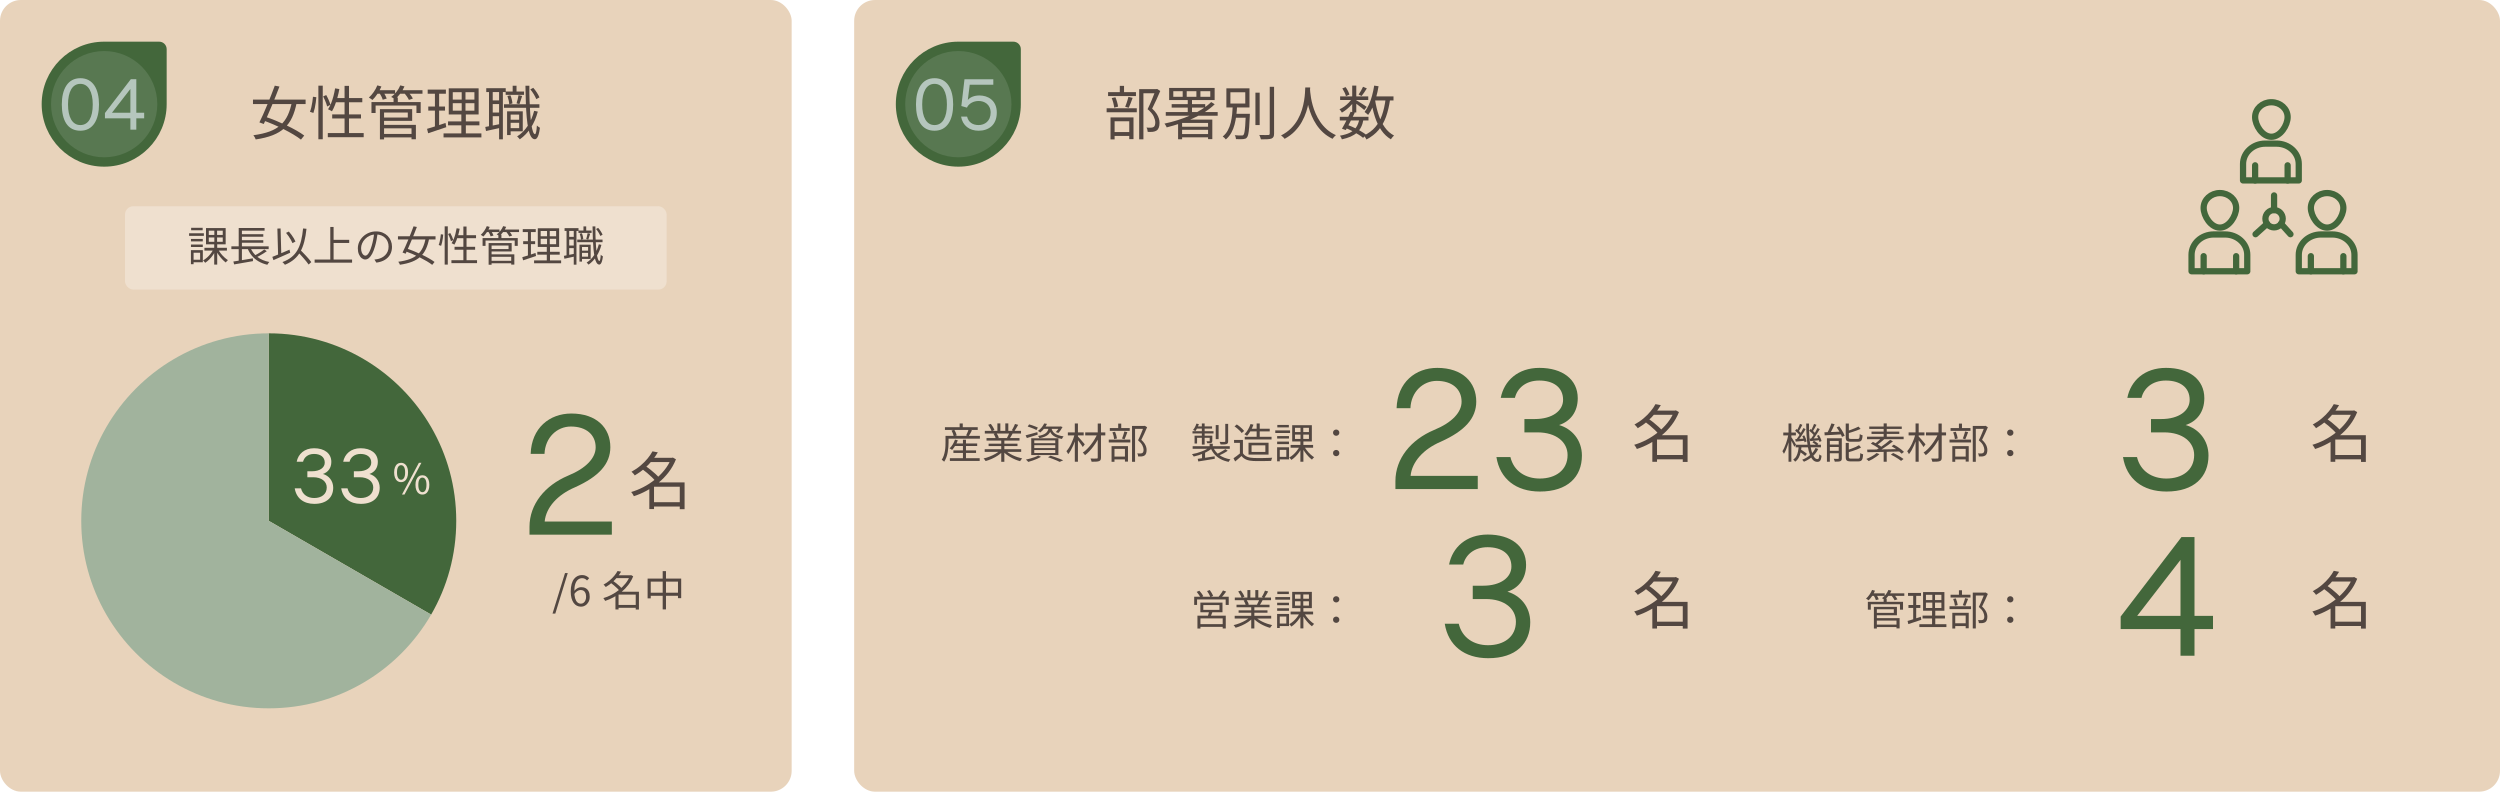 <?xml version="1.0" encoding="UTF-8"?><svg id="_レイヤー_2" xmlns="http://www.w3.org/2000/svg" viewBox="0 0 1200 380"><defs><style>.cls-1{fill:#b5c6bd;}.cls-2{fill:#a1b39d;}.cls-3{fill:#534741;}.cls-4{fill:#e8d3bb;}.cls-5{fill:#43673b;}.cls-6{fill:none;stroke:#43673b;stroke-linecap:round;stroke-linejoin:round;stroke-width:3px;}.cls-7{fill:#587851;}.cls-8{fill:#efe0cf;}</style></defs><g id="_レイヤー_4"><rect class="cls-4" x="410" width="790" height="380" rx="10" ry="10"/><rect class="cls-4" width="380" height="380" rx="10" ry="10"/><path class="cls-6" d="M1098.06,56.2c0,3.94-3.49,9.45-7.8,9.45s-7.8-5.51-7.8-9.45,3.49-7.13,7.8-7.13,7.8,3.19,7.8,7.13Z"/><path class="cls-6" d="M1103.4,86.6v-7.89c0-5.4-4.78-9.77-10.68-9.77h-5.38c-5.9,0-10.68,4.38-10.68,9.77v7.89h26.75Z"/><line class="cls-6" x1="1082.46" y1="79.36" x2="1082.46" y2="86.6"/><line class="cls-6" x1="1098.06" y1="79.36" x2="1098.06" y2="86.6"/><path class="cls-6" d="M1073.35,99.8c0,3.94-3.49,9.45-7.8,9.45s-7.8-5.51-7.8-9.45,3.49-7.13,7.8-7.13,7.8,3.19,7.8,7.13Z"/><path class="cls-6" d="M1078.68,130.2v-7.89c0-5.4-4.78-9.77-10.68-9.77h-5.38c-5.9,0-10.68,4.38-10.68,9.77v7.89h26.75Z"/><line class="cls-6" x1="1057.75" y1="122.96" x2="1057.75" y2="130.2"/><line class="cls-6" x1="1073.35" y1="122.96" x2="1073.35" y2="130.2"/><path class="cls-6" d="M1124.81,99.8c0,3.94-3.49,9.45-7.8,9.45s-7.8-5.51-7.8-9.45,3.49-7.13,7.8-7.13,7.8,3.19,7.8,7.13Z"/><path class="cls-6" d="M1130.15,130.2v-7.89c0-5.4-4.78-9.77-10.68-9.77h-5.38c-5.9,0-10.68,4.38-10.68,9.77v7.89h26.75Z"/><line class="cls-6" x1="1109.21" y1="122.96" x2="1109.21" y2="130.2"/><line class="cls-6" x1="1124.81" y1="122.96" x2="1124.81" y2="130.2"/><circle class="cls-6" cx="1091.55" cy="104.99" r="4.15"/><line class="cls-6" x1="1091.55" y1="100.84" x2="1091.55" y2="93.8"/><line class="cls-6" x1="1088.2" y1="107.42" x2="1082.66" y2="112.42"/><line class="cls-6" x1="1094.9" y1="107.42" x2="1099.42" y2="112.42"/></g><g id="_デザイン"><rect class="cls-8" x="60" y="99" width="260" height="40" rx="4" ry="4"/><path class="cls-5" d="M206.95,204.99c-15.56-26.9-44.64-44.99-77.95-44.99v90l77.95,45.01c7.66-13.24,12.05-28.61,12.05-45.01s-4.39-31.77-12.05-45.01Z"/><path class="cls-2" d="M129,250v-90c-33.31,0-62.39,18.1-77.95,44.99-7.66,13.24-12.05,28.61-12.05,45.01s4.39,31.77,12.05,45.01c15.56,26.9,44.64,44.99,77.95,44.99s62.39-18.1,77.95-44.99l-77.95-45.01Z"/><path class="cls-5" d="M460,20h26.4c1.99,0,3.6,1.61,3.6,3.6v26.4c0,16.56-13.44,30-30,30h0c-16.56,0-30-13.44-30-30h0c0-16.56,13.44-30,30-30Z"/><circle class="cls-7" cx="460" cy="50" r="25.5"/><path class="cls-5" d="M50,20h26.4c1.99,0,3.6,1.61,3.6,3.6v26.4c0,16.56-13.44,30-30,30h0c-16.56,0-30-13.44-30-30h0c0-16.56,13.44-30,30-30Z"/><circle class="cls-7" cx="50" cy="50" r="25.5"/></g><g id="_テキスト"><path class="cls-3" d="M803.56,197.08h.45l.39-.12,1.5.84c-.9,2.26-2.07,4.33-3.51,6.21-1.44,1.88-3.07,3.56-4.88,5.04-1.81,1.48-3.72,2.77-5.73,3.85-2.01,1.09-4.04,1.96-6.1,2.62-.08-.2-.2-.43-.34-.69-.15-.26-.31-.51-.48-.75-.17-.24-.33-.43-.46-.57,1.94-.56,3.88-1.34,5.82-2.34,1.94-1,3.77-2.19,5.5-3.57,1.73-1.38,3.28-2.92,4.65-4.62,1.37-1.7,2.44-3.53,3.2-5.49v-.42ZM794.65,193.99l2.55.48c-.76,1.3-1.67,2.61-2.73,3.92-1.06,1.31-2.28,2.58-3.66,3.79-1.38,1.22-2.94,2.34-4.68,3.36-.1-.18-.25-.38-.44-.6s-.38-.44-.58-.65-.39-.38-.57-.5c1.64-.9,3.11-1.9,4.42-3.02,1.31-1.11,2.44-2.25,3.39-3.42s1.71-2.29,2.29-3.38ZM789.58,202.42l1.65-1.41c.8.52,1.62,1.12,2.48,1.8.85.68,1.64,1.36,2.38,2.04.74.68,1.34,1.31,1.8,1.89l-1.83,1.59c-.42-.58-.99-1.22-1.71-1.92-.72-.7-1.5-1.4-2.34-2.1-.84-.7-1.65-1.33-2.43-1.89ZM795.37,208.9h13.5v2.07h-13.5v10.71h-2.25v-10.98l1.8-1.8h.45ZM793.3,197.08h11.01v2.04h-11.01v-2.04ZM794.35,218.41h14.46v2.07h-14.46v-2.07ZM807.73,208.9h2.31v12.84h-2.31v-12.84Z"/><path class="cls-3" d="M803.56,277.08h.45l.39-.12,1.5.84c-.9,2.26-2.07,4.33-3.51,6.21-1.44,1.88-3.07,3.56-4.88,5.04-1.81,1.48-3.72,2.77-5.73,3.85-2.01,1.09-4.04,1.96-6.1,2.62-.08-.2-.2-.43-.34-.69-.15-.26-.31-.51-.48-.75-.17-.24-.33-.43-.46-.57,1.94-.56,3.88-1.34,5.82-2.34,1.94-1,3.77-2.19,5.5-3.57,1.73-1.38,3.28-2.92,4.65-4.62,1.37-1.7,2.44-3.53,3.2-5.49v-.42ZM794.65,273.99l2.55.48c-.76,1.3-1.67,2.61-2.73,3.92-1.06,1.31-2.28,2.58-3.66,3.79-1.38,1.22-2.94,2.34-4.68,3.36-.1-.18-.25-.38-.44-.6s-.38-.44-.58-.65-.39-.38-.57-.5c1.64-.9,3.11-1.9,4.42-3.02,1.31-1.11,2.44-2.25,3.39-3.42s1.71-2.29,2.29-3.38ZM789.58,282.42l1.65-1.41c.8.52,1.62,1.12,2.48,1.8.85.68,1.64,1.36,2.38,2.04.74.68,1.34,1.31,1.8,1.89l-1.83,1.59c-.42-.58-.99-1.22-1.71-1.92-.72-.7-1.5-1.4-2.34-2.1-.84-.7-1.65-1.33-2.43-1.89ZM795.37,288.9h13.5v2.07h-13.5v10.71h-2.25v-10.98l1.8-1.8h.45ZM793.3,277.08h11.01v2.04h-11.01v-2.04ZM794.35,298.41h14.46v2.07h-14.46v-2.07ZM807.73,288.9h2.31v12.84h-2.31v-12.84Z"/><path class="cls-3" d="M531.18,51.98h14.48v1.9h-14.48v-1.9ZM531.88,44.23h13.38v1.88h-13.38v-1.88ZM533.05,56.35h11.03v10.42h-2.04v-8.57h-7.03v8.71h-1.96v-10.56ZM533.64,47.06l1.76-.36c.3.69.57,1.46.81,2.31.24.85.4,1.57.48,2.17l-1.88.48c-.06-.63-.2-1.38-.42-2.23s-.48-1.64-.76-2.37ZM533.78,63.38h9.21v1.88h-9.21v-1.88ZM537.5,41.23h2.04v4.12h-2.04v-4.12ZM541.65,46.5l2.02.48c-.3.82-.61,1.67-.94,2.53-.33.87-.64,1.61-.94,2.23l-1.71-.48c.19-.43.38-.92.57-1.48.2-.56.38-1.13.56-1.71.18-.58.32-1.1.43-1.57ZM546.8,42.77h8.4v1.99h-6.36v22.12h-2.04v-24.11ZM554.67,42.77h.39l.36-.08,1.51.98c-.56,1.33-1.19,2.74-1.88,4.26-.69,1.51-1.36,2.91-2.02,4.2.95.88,1.68,1.71,2.18,2.51s.86,1.54,1.06,2.25c.21.71.31,1.4.31,2.07,0,.88-.11,1.63-.34,2.25-.22.63-.58,1.11-1.06,1.44-.49.32-1.09.52-1.82.62-.37.04-.77.06-1.19.06s-.84,0-1.27-.03c-.02-.3-.07-.64-.17-1.04-.09-.39-.23-.74-.42-1.04.43.04.83.06,1.2.07.37,0,.7,0,.98-.01.24-.02.47-.05.67-.1.21-.05.39-.12.56-.21.3-.19.51-.48.63-.87.12-.39.18-.85.18-1.37-.02-.88-.28-1.84-.78-2.9-.5-1.05-1.47-2.2-2.91-3.43.37-.71.74-1.47,1.09-2.28.35-.81.7-1.62,1.04-2.44.34-.81.64-1.58.92-2.31.28-.73.53-1.37.76-1.93v-.67Z"/><path class="cls-3" d="M581.38,48.99l1.68,1.06c-1.38,1.34-2.95,2.58-4.72,3.7-1.76,1.12-3.65,2.14-5.67,3.07-2.02.92-4.09,1.74-6.23,2.45-2.14.71-4.28,1.33-6.43,1.88-.06-.17-.15-.36-.27-.59-.12-.22-.25-.45-.39-.67-.14-.22-.28-.41-.41-.56,2.15-.45,4.28-1.01,6.41-1.68,2.13-.67,4.17-1.44,6.13-2.31s3.78-1.83,5.46-2.9,3.15-2.21,4.42-3.44ZM559.57,53.78h24.92v1.76h-24.92v-1.76ZM561.19,42.21h21.84v5.82h-21.84v-5.82ZM562.4,49.97h16.1v1.68h-16.1v-1.68ZM563.18,43.78v2.69h4.51v-2.69h-4.51ZM567.41,57.42h13.47v1.6h-13.47v7.84h-1.93v-8.2l1.18-1.23h.76ZM566.48,64.36h14.22v1.57h-14.22v-1.57ZM566.54,60.83h14.17v1.48h-14.17v-1.48ZM569.62,43.78v2.69h4.65v-2.69h-4.65ZM570.12,48.01h2.04v6.61h-2.04v-6.61ZM576.2,43.78v2.69h4.73v-2.69h-4.73ZM579.87,57.42h2.04v9.35h-2.04v-9.35Z"/><path class="cls-3" d="M591.74,50.86h2.07c-.07,1.47-.2,2.97-.38,4.49-.18,1.52-.45,3-.83,4.42-.37,1.43-.9,2.75-1.58,3.98-.68,1.22-1.55,2.28-2.62,3.18-.17-.24-.4-.5-.69-.78-.29-.28-.56-.5-.8-.64,1.01-.82,1.82-1.79,2.42-2.91.61-1.12,1.07-2.34,1.4-3.65.33-1.32.56-2.66.7-4.03.14-1.37.24-2.72.29-4.05ZM588.66,42.41h11.09v9.18h-11.09v-9.18ZM590.59,44.28v5.4h7.14v-5.4h-7.14ZM592.24,54.62h6.61v1.88h-6.61v-1.88ZM597.98,54.62h1.96c-.02.21-.03.38-.03.52v.35c-.09,2.35-.2,4.24-.32,5.67-.12,1.43-.26,2.51-.42,3.25-.16.74-.37,1.25-.63,1.55-.22.3-.48.5-.77.6-.29.1-.64.17-1.05.21-.35.04-.84.06-1.47.06s-1.28-.02-1.97-.06c-.02-.28-.08-.6-.18-.95-.1-.35-.24-.66-.41-.92.71.07,1.36.12,1.95.13.59,0,1,.01,1.25.01s.44-.01.59-.04c.15-.03.28-.12.39-.27.19-.19.35-.62.48-1.32.13-.69.25-1.71.35-3.07s.2-3.15.29-5.39v-.34ZM602.6,44.48h2.04v15.54h-2.04v-15.54ZM609.46,41.65h2.1v22.43c0,.73-.1,1.27-.29,1.62-.2.35-.52.62-.96.81-.47.17-1.11.28-1.92.32-.81.05-1.86.07-3.15.07-.04-.19-.1-.41-.2-.67-.09-.26-.19-.52-.28-.78-.09-.26-.2-.49-.31-.67.99.02,1.89.03,2.69.04.8,0,1.33,0,1.6-.01.26-.02.45-.08.56-.18.11-.1.17-.28.17-.55v-22.43Z"/><path class="cls-3" d="M626.54,41.99h2.35c-.04.73-.1,1.69-.2,2.88-.09,1.19-.27,2.54-.52,4.05-.25,1.5-.64,3.07-1.16,4.69-.52,1.62-1.22,3.23-2.1,4.82s-1.99,3.09-3.35,4.51c-1.35,1.42-3,2.65-4.94,3.7-.17-.26-.41-.54-.73-.84-.32-.3-.64-.56-.98-.78,1.92-.99,3.54-2.15,4.84-3.47,1.31-1.33,2.38-2.74,3.22-4.26.84-1.51,1.49-3.04,1.96-4.58.47-1.54.81-3.01,1.04-4.41.22-1.4.37-2.65.43-3.74.07-1.09.11-1.95.13-2.56ZM628.78,42.55c.02.32.06.86.13,1.64.06.77.19,1.71.38,2.81.19,1.1.46,2.3.81,3.58.36,1.29.83,2.61,1.43,3.98.6,1.36,1.33,2.69,2.21,3.98.88,1.29,1.93,2.48,3.16,3.57,1.23,1.09,2.68,2.01,4.34,2.76-.32.24-.62.53-.91.85-.29.33-.53.63-.71.91-1.68-.8-3.16-1.79-4.44-2.95-1.28-1.17-2.37-2.44-3.28-3.81-.91-1.37-1.66-2.78-2.27-4.21-.61-1.44-1.1-2.84-1.47-4.21s-.65-2.65-.84-3.84c-.19-1.19-.32-2.2-.39-3.05-.07-.85-.12-1.46-.14-1.83l1.99-.17Z"/><path class="cls-3" d="M649.11,47.06l1.4.81c-.45.78-1.02,1.57-1.72,2.35-.7.78-1.46,1.51-2.27,2.17-.81.66-1.62,1.22-2.42,1.67-.11-.24-.28-.52-.5-.84-.22-.32-.44-.57-.64-.76.78-.35,1.57-.81,2.35-1.37.78-.56,1.51-1.19,2.18-1.9.67-.71,1.21-1.42,1.62-2.13ZM643.09,56.07h13.78v1.74h-13.78v-1.74ZM652.5,57.11l1.96.25c-.22,1.36-.59,2.56-1.11,3.6-.51,1.04-1.19,1.93-2.02,2.69-.83.76-1.84,1.4-3.02,1.92-1.19.52-2.59.96-4.21,1.32-.07-.28-.2-.59-.38-.92-.18-.34-.36-.62-.55-.84,1.96-.34,3.57-.83,4.84-1.47s2.26-1.5,2.98-2.58,1.22-2.39,1.5-3.96ZM643.26,46.27h13.5v1.74h-13.5v-1.74ZM648.3,53.64l1.99.45c-.43.9-.9,1.85-1.41,2.87-.51,1.02-1.02,2-1.51,2.94-.49.94-.96,1.79-1.38,2.53l-1.85-.64c.41-.71.87-1.53,1.37-2.46s1-1.9,1.5-2.9.93-1.93,1.3-2.79ZM644.32,42.44l1.57-.64c.41.56.79,1.18,1.13,1.85s.58,1.26.71,1.76l-1.68.73c-.11-.49-.34-1.08-.67-1.78-.34-.7-.69-1.34-1.06-1.92ZM645.81,61.42l1.09-1.43c1.12.41,2.23.88,3.33,1.41,1.1.53,2.13,1.08,3.08,1.64.95.56,1.76,1.1,2.44,1.62l-1.46,1.51c-.63-.54-1.41-1.09-2.32-1.65s-1.9-1.11-2.95-1.65c-1.05-.54-2.12-1.03-3.21-1.46ZM649.06,41.09h1.96v12.88h-1.96v-12.88ZM650.79,48.01c.24.13.61.35,1.11.64.49.3,1.02.63,1.58.98.56.35,1.07.68,1.54.98.47.3.8.53,1.01.7l-1.18,1.51c-.24-.22-.59-.51-1.04-.87-.45-.35-.93-.73-1.44-1.12-.51-.39-1-.77-1.47-1.12s-.85-.63-1.15-.81l1.04-.9ZM654.26,41.65l1.82.78c-.41.65-.84,1.31-1.27,1.96-.44.65-.85,1.21-1.25,1.68l-1.43-.7c.35-.48.74-1.09,1.15-1.81.41-.72.74-1.36.98-1.92ZM665.1,47.39l2.16.22c-.45,3.23-1.12,6.07-2,8.51-.89,2.45-2.08,4.56-3.58,6.33-1.5,1.77-3.43,3.28-5.78,4.51-.08-.19-.19-.4-.34-.63s-.3-.47-.46-.7c-.16-.23-.31-.42-.46-.57,2.22-1.04,4.03-2.38,5.43-3.99,1.4-1.61,2.5-3.56,3.29-5.82s1.38-4.89,1.75-7.85ZM659.61,41.09l2.1.31c-.3,1.83-.69,3.59-1.16,5.28s-1.03,3.26-1.67,4.7-1.36,2.71-2.18,3.79c-.11-.13-.27-.28-.48-.46-.21-.18-.43-.35-.66-.53-.23-.18-.43-.32-.57-.43.78-.99,1.47-2.15,2.07-3.49.6-1.33,1.11-2.78,1.53-4.34s.76-3.17,1.02-4.83ZM660.03,48.01c.41,2.58.99,4.99,1.75,7.24.76,2.25,1.74,4.22,2.95,5.91,1.21,1.69,2.69,2.99,4.42,3.91-.17.15-.35.33-.55.53-.2.21-.38.42-.54.64-.17.22-.31.44-.42.64-1.81-1.08-3.34-2.53-4.59-4.35-1.25-1.82-2.27-3.93-3.05-6.34-.78-2.41-1.41-5.03-1.88-7.87l1.9-.31ZM658.91,46.27h9.97v1.96h-9.97v-1.96Z"/><path class="cls-3" d="M453.85,209.22h1.46v3.14c0,.65-.03,1.38-.09,2.17s-.16,1.61-.3,2.44c-.14.83-.35,1.65-.63,2.45-.28.8-.65,1.54-1.1,2.22-.07-.09-.17-.2-.32-.33-.15-.13-.3-.25-.45-.36-.15-.11-.28-.2-.39-.25.41-.63.74-1.3.98-2.03.24-.73.42-1.46.55-2.2.13-.74.21-1.46.24-2.17.03-.71.05-1.36.05-1.96v-3.12ZM453.57,205.06h15.74v1.3h-15.74v-1.3ZM454.65,209.22h15.7v1.34h-15.7v-1.34ZM458.39,211.02l1.36.32c-.32.88-.72,1.73-1.21,2.54-.49.81-1,1.51-1.53,2.08-.09-.08-.21-.17-.36-.26-.15-.09-.3-.18-.45-.27-.15-.09-.29-.16-.41-.21.56-.52,1.07-1.15,1.52-1.89.45-.74.81-1.51,1.08-2.31ZM455.93,219.94h14.32v1.3h-14.32v-1.3ZM456.73,206.64l1.34-.36c.25.41.49.87.71,1.38.22.51.37.95.45,1.32l-1.44.4c-.07-.37-.2-.82-.4-1.33-.2-.51-.42-.98-.66-1.41ZM457.63,216.18h10.88v1.22h-10.88v-1.22ZM457.97,212.86h11.08v1.22h-11.08v-1.22ZM460.63,203.26h1.5v2.62h-1.5v-2.62ZM462.21,211.06h1.46v9.68h-1.46v-9.68ZM464.91,206.12l1.64.42c-.25.51-.52,1.02-.81,1.53-.29.51-.54.95-.77,1.31l-1.24-.4c.15-.27.29-.57.44-.9.15-.33.29-.67.42-1.02.13-.35.24-.66.32-.94Z"/><path class="cls-3" d="M480.11,216.12l1.2.56c-.61.68-1.37,1.32-2.28,1.93-.91.61-1.87,1.14-2.9,1.6s-2.04.83-3.04,1.11c-.07-.13-.16-.28-.27-.43-.11-.15-.23-.31-.35-.46-.12-.15-.24-.28-.36-.37.99-.23,1.99-.54,3-.94,1.01-.4,1.96-.86,2.84-1.38s1.6-1.06,2.16-1.62ZM472.65,215.6h17.52v1.28h-17.52v-1.28ZM472.71,206.82h17.38v1.28h-17.38v-1.28ZM473.53,210.26h15.84v1.24h-15.84v-1.24ZM474.33,203.9l1.28-.44c.35.44.68.94,1.01,1.5s.56,1.05.71,1.46l-1.36.52c-.13-.41-.36-.91-.67-1.48-.31-.57-.64-1.09-.97-1.56ZM474.53,212.96h13.86v1.16h-13.86v-1.16ZM476.95,208.24l1.42-.26c.23.32.44.68.65,1.09.21.41.35.76.43,1.07l-1.48.3c-.08-.29-.22-.65-.41-1.07s-.4-.8-.61-1.13ZM478.75,203.24h1.42v4.2h-1.42v-4.2ZM480.59,210.84h1.5v10.82h-1.5v-10.82ZM482.55,216.08c.43.44.94.87,1.55,1.28.61.41,1.27.79,2,1.14.73.35,1.48.65,2.25.91.77.26,1.54.48,2.3.65-.11.11-.22.24-.35.39-.13.15-.25.31-.37.48-.12.17-.21.32-.28.45-.76-.21-1.53-.48-2.31-.8-.78-.32-1.53-.69-2.26-1.1-.73-.41-1.41-.87-2.04-1.36s-1.18-1.01-1.65-1.54l1.16-.5ZM482.55,203.24h1.44v4.12h-1.44v-4.12ZM484.51,207.72l1.54.4c-.24.44-.49.88-.74,1.31s-.49.82-.72,1.15l-1.24-.38c.2-.36.41-.77.63-1.24.22-.47.4-.88.53-1.24ZM487.19,203.5l1.54.42c-.29.53-.61,1.08-.94,1.63-.33.55-.64,1.03-.92,1.43l-1.22-.42c.19-.28.38-.6.57-.96.19-.36.38-.73.55-1.1.17-.37.31-.71.42-1Z"/><path class="cls-3" d="M492.29,208.96c.72-.19,1.58-.42,2.59-.7,1.01-.28,2.02-.56,3.05-.84l.16,1.2c-.89.29-1.8.58-2.71.87-.91.29-1.74.54-2.49.77l-.6-1.3ZM498.33,218.66l1.38.62c-.55.32-1.17.63-1.87.94-.7.31-1.42.59-2.17.84-.75.25-1.45.47-2.12.66-.08-.11-.19-.23-.32-.37s-.27-.28-.41-.42-.27-.25-.39-.33c.69-.15,1.4-.32,2.13-.52.73-.2,1.42-.42,2.07-.66.65-.24,1.22-.49,1.7-.76ZM493.29,204.74l.68-1.04c.47.12.96.27,1.48.45.52.18,1.02.37,1.51.56.49.19.89.37,1.21.53l-.66,1.18c-.32-.19-.72-.38-1.2-.58-.48-.2-.99-.4-1.52-.6-.53-.2-1.03-.37-1.5-.5ZM494.99,210.36h13.04v8.08h-13.04v-8.08ZM496.45,211.38v1.34h10.08v-1.34h-10.08ZM496.45,213.7v1.38h10.08v-1.38h-10.08ZM496.45,216.04v1.4h10.08v-1.4h-10.08ZM501.21,203.26l1.34.2c-.33.73-.76,1.46-1.29,2.17-.53.71-1.18,1.37-1.95,1.97-.13-.13-.31-.27-.53-.42-.22-.15-.42-.25-.61-.32.75-.52,1.37-1.1,1.88-1.75.51-.65.89-1.26,1.16-1.85ZM503.37,205.14h1.38c-.12.71-.3,1.34-.53,1.89-.23.55-.57,1.04-1,1.47-.43.43-1,.79-1.69,1.09-.69.3-1.55.55-2.56.75-.07-.16-.17-.35-.32-.56-.15-.21-.28-.39-.4-.52.92-.15,1.69-.34,2.31-.58.62-.24,1.12-.52,1.5-.85.38-.33.67-.71.88-1.16.21-.45.35-.96.43-1.53ZM500.89,204.72h8.02v1.14h-8.9l.88-1.14ZM503.05,219.48l1.22-.76c.73.23,1.47.47,2.22.72.75.25,1.45.51,2.12.77.67.26,1.24.5,1.72.73l-1.68.76c-.41-.21-.92-.45-1.52-.7-.6-.25-1.25-.51-1.94-.77-.69-.26-1.41-.51-2.14-.75ZM504.69,205.48c.09.43.24.84.45,1.25.21.41.52.79.93,1.15.41.36.98.67,1.69.94.71.27,1.63.48,2.75.64-.13.15-.28.34-.44.59-.16.25-.27.46-.34.65-1.19-.21-2.16-.5-2.92-.85-.76-.35-1.36-.76-1.8-1.22s-.78-.95-1.01-1.46c-.23-.51-.42-1.03-.55-1.55l1.24-.14ZM508.53,204.72h.24l.24-.06,1.02.3c-.28.52-.6,1.04-.95,1.56-.35.52-.71.95-1.07,1.3l-1.2-.42c.31-.32.62-.7.94-1.15.32-.45.58-.88.78-1.31v-.22Z"/><path class="cls-3" d="M515.85,208.44l1.04.36c-.2.83-.45,1.67-.75,2.53-.3.86-.63,1.7-1,2.53-.37.83-.75,1.6-1.16,2.31-.41.71-.82,1.32-1.25,1.83-.09-.23-.22-.48-.39-.75-.17-.27-.32-.5-.45-.69.4-.45.8-.99,1.2-1.61.4-.62.77-1.3,1.12-2.03.35-.73.66-1.48.94-2.24.28-.76.51-1.51.7-2.24ZM512.57,207.54h7.6v1.46h-7.6v-1.46ZM515.91,203.26h1.5v18.38h-1.5v-18.38ZM517.29,209.4c.12.12.3.31.54.57.24.26.5.55.78.87.28.32.56.64.83.97.27.33.52.62.75.88.23.26.39.46.5.59l-.96,1.28c-.16-.27-.38-.6-.67-1.01s-.59-.83-.92-1.27c-.33-.44-.64-.85-.94-1.23-.3-.38-.54-.68-.71-.89l.8-.76ZM526.75,208.22l1.2.74c-.37.88-.82,1.77-1.35,2.67-.53.9-1.11,1.77-1.74,2.62-.63.85-1.29,1.63-1.98,2.35-.69.72-1.38,1.35-2.07,1.88-.12-.2-.28-.42-.48-.66-.2-.24-.39-.43-.58-.58.68-.45,1.36-1.02,2.04-1.7.68-.68,1.33-1.43,1.95-2.24.62-.81,1.19-1.65,1.7-2.51.51-.86.95-1.72,1.31-2.57ZM520.91,207.56h9.64v1.44h-9.64v-1.44ZM526.91,203.28h1.56v16.32c0,.53-.07.93-.21,1.18-.14.25-.38.44-.73.56-.32.13-.78.22-1.38.25-.6.03-1.33.05-2.18.05-.04-.21-.11-.47-.22-.77-.11-.3-.21-.56-.32-.77.65.01,1.27.02,1.84.02s.95,0,1.14-.02c.19,0,.32-.03.39-.1.07-.07.11-.19.11-.38v-16.34Z"/><path class="cls-3" d="M532.21,211.02h10.34v1.36h-10.34v-1.36ZM532.71,205.48h9.56v1.34h-9.56v-1.34ZM533.55,214.14h7.88v7.44h-1.46v-6.12h-5.02v6.22h-1.4v-7.54ZM533.97,207.5l1.26-.26c.21.49.41,1.04.58,1.65.17.61.29,1.12.34,1.55l-1.34.34c-.04-.45-.14-.98-.3-1.59-.16-.61-.34-1.17-.54-1.69ZM534.07,219.16h6.58v1.34h-6.58v-1.34ZM536.73,203.34h1.46v2.94h-1.46v-2.94ZM539.69,207.1l1.44.34c-.21.59-.44,1.19-.67,1.81s-.46,1.15-.67,1.59l-1.22-.34c.13-.31.27-.66.41-1.06.14-.4.27-.81.4-1.22.13-.41.23-.79.31-1.12ZM543.37,204.44h6v1.42h-4.54v15.8h-1.46v-17.22ZM548.99,204.44h.28l.26-.06,1.08.7c-.4.95-.85,1.96-1.34,3.04s-.97,2.08-1.44,3c.68.63,1.2,1.22,1.56,1.79s.61,1.1.76,1.61c.15.51.22,1,.22,1.48,0,.63-.08,1.16-.24,1.61-.16.45-.41.79-.76,1.03-.35.23-.78.37-1.3.44-.27.03-.55.04-.85.04s-.6,0-.91-.02c-.01-.21-.05-.46-.12-.74-.07-.28-.17-.53-.3-.74.31.03.59.04.86.05.27,0,.5,0,.7,0,.17-.01.33-.04.48-.07.15-.03.28-.08.4-.15.21-.13.36-.34.45-.62.09-.28.13-.61.13-.98-.01-.63-.2-1.32-.56-2.07-.36-.75-1.05-1.57-2.08-2.45.27-.51.53-1.05.78-1.63.25-.58.5-1.16.74-1.74.24-.58.46-1.13.66-1.65.2-.52.38-.98.54-1.38v-.48Z"/><path class="cls-3" d="M580.59,214.64l1.2.54c-.52.45-1.12.88-1.8,1.29-.68.41-1.41.78-2.2,1.12-.79.34-1.59.64-2.4.9-.81.26-1.61.48-2.4.65-.09-.17-.22-.37-.39-.6-.17-.23-.32-.41-.47-.54.77-.13,1.56-.31,2.37-.54.81-.23,1.59-.48,2.34-.77.75-.29,1.46-.61,2.11-.96.65-.35,1.2-.72,1.64-1.09ZM572.39,206.98h10.1v1.08h-10.1v-1.08ZM572.47,214.18h17.82v1.24h-17.82v-1.24ZM574.29,203.32l1.18.28c-.21.61-.47,1.22-.77,1.82-.3.6-.61,1.11-.93,1.54-.12-.09-.29-.2-.52-.31-.23-.11-.42-.21-.58-.29.36-.4.68-.87.95-1.41.27-.54.5-1.08.67-1.63ZM573.39,209.12h7.84v1.02h-6.64v2.74h-1.2v-3.76ZM574.47,204.68h7.32v1.06h-7.74l.42-1.06ZM574.91,220.24c.67-.09,1.44-.2,2.32-.33.88-.13,1.82-.27,2.81-.43s1.99-.31,2.99-.46l.06,1.2c-1.41.23-2.82.46-4.22.69-1.4.23-2.63.43-3.7.59l-.26-1.26ZM576.89,203.26h1.34v10.16h-1.34v-10.16ZM576.97,217.48l.78-.78.68.22v3.84h-1.46v-3.28ZM580.65,209.12h1.26v2.46c0,.28-.03.5-.1.65-.07.15-.21.27-.42.35-.2.09-.45.15-.76.16s-.69.02-1.14.02c-.03-.15-.08-.31-.16-.48s-.16-.33-.24-.48c.33.01.62.02.85.02s.4,0,.49-.02c.15,0,.22-.07.22-.22v-2.46ZM580.61,212.98h1.52v1.92h-1.52v-1.92ZM582.29,214.58c.63,1.57,1.65,2.86,3.06,3.87,1.41,1.01,3.17,1.69,5.26,2.05-.16.13-.32.32-.48.57-.16.25-.29.46-.38.63-1.47-.29-2.76-.74-3.89-1.35-1.13-.61-2.09-1.37-2.89-2.28-.8-.91-1.45-1.98-1.94-3.19l1.26-.3ZM583.55,204.04h1.38v6.74h-1.38v-6.74ZM588.19,215.58l1.1.8c-.63.44-1.33.87-2.11,1.28-.78.41-1.5.76-2.17,1.04l-.94-.74c.44-.21.91-.46,1.42-.73.51-.27,1-.55,1.48-.84s.89-.56,1.22-.81ZM588.13,203.46h1.38v8.34c0,.39-.05.68-.15.88-.1.2-.3.35-.59.46-.28.11-.66.17-1.13.19-.47.02-1.06.03-1.77.03-.03-.19-.09-.4-.18-.63-.09-.23-.19-.44-.3-.63.55.01,1.04.02,1.48.03.44,0,.73,0,.88,0,.15,0,.25-.02.3-.07.05-.05.08-.13.08-.25v-8.34Z"/><path class="cls-3" d="M596.61,217.58c.48.73,1.15,1.28,2,1.64.85.36,1.86.56,3.02.6.55.03,1.21.04,1.99.05.78,0,1.6,0,2.46-.01.86-.01,1.69-.03,2.49-.06.8-.03,1.5-.06,2.1-.1-.07.11-.13.25-.2.44s-.13.38-.18.57c-.05.19-.09.36-.12.51-.55.03-1.19.05-1.94.06-.75.01-1.52.02-2.32.03-.8,0-1.58,0-2.33,0-.75,0-1.4-.02-1.95-.03-1.31-.05-2.42-.27-3.35-.64-.93-.37-1.71-.96-2.35-1.76-.48.43-.97.86-1.48,1.29-.51.43-1.03.88-1.58,1.33l-.78-1.54c.48-.32,1-.69,1.55-1.11s1.09-.84,1.61-1.27h1.36ZM596.61,211.16v7.08h-1.46v-5.68h-2.8v-1.4h4.26ZM592.57,204.64l1.1-.9c.44.28.89.6,1.34.97.45.37.87.74,1.25,1.11.38.37.69.72.93,1.04l-1.2,1c-.2-.32-.49-.67-.87-1.06s-.79-.77-1.24-1.15c-.45-.38-.88-.72-1.31-1.01ZM600.25,203.52l1.4.32c-.35,1.03-.79,2.01-1.34,2.96-.55.95-1.12,1.75-1.72,2.4-.09-.08-.22-.17-.37-.26-.15-.09-.31-.18-.47-.27-.16-.09-.31-.16-.44-.21.64-.61,1.21-1.36,1.72-2.23.51-.87.91-1.78,1.22-2.71ZM597.47,209.66h12.88v1.28h-12.88v-1.28ZM599.29,212.52h9.62v5.68h-9.62v-5.68ZM599.91,205.78h9.56v1.3h-9.56v-1.3ZM600.75,213.76v3.18h6.62v-3.18h-6.62ZM603.19,203.26h1.48v7.24h-1.48v-7.24Z"/><path class="cls-3" d="M612.13,206.58h7.1v1.26h-7.1v-1.26ZM613.01,214.68h1.28v6.76h-1.28v-6.76ZM613.03,209.32h5.68v1.18h-5.68v-1.18ZM613.03,211.98h5.68v1.2h-5.68v-1.2ZM613.11,203.96h5.54v1.2h-5.54v-1.2ZM613.71,214.68h5.02v5.84h-5.02v-1.24h3.72v-3.34h-3.72v-1.26ZM623.81,214.26l1.14.4c-.36.81-.81,1.61-1.36,2.39-.55.78-1.14,1.49-1.79,2.13-.65.64-1.3,1.17-1.95,1.58-.08-.12-.18-.25-.3-.39s-.24-.28-.36-.41c-.12-.13-.24-.25-.36-.34.65-.36,1.3-.82,1.93-1.38.63-.56,1.22-1.19,1.75-1.88.53-.69.97-1.39,1.3-2.1ZM619.49,213.58h10.8v1.34h-10.8v-1.34ZM620.25,204.1h9.44v7.8h-9.44v-7.8ZM621.59,205.34v2.04h6.7v-2.04h-6.7ZM621.59,208.6v2.08h6.7v-2.08h-6.7ZM624.25,204.72h1.32v6.6h.06v10.32h-1.44v-10.32h.06v-6.6ZM626.07,214.34c.35.65.78,1.31,1.3,1.97.52.66,1.08,1.26,1.67,1.81.59.55,1.18,1,1.75,1.36-.11.08-.23.19-.37.33s-.27.28-.38.42-.21.27-.29.39c-.57-.41-1.16-.94-1.75-1.58-.59-.64-1.15-1.33-1.68-2.07-.53-.74-.98-1.47-1.35-2.19l1.1-.44Z"/><path class="cls-3" d="M641.37,209.18c-.4,0-.75-.14-1.06-.41-.31-.27-.46-.64-.46-1.09s.15-.82.46-1.09c.31-.27.66-.41,1.06-.41s.75.14,1.06.41c.31.27.46.64.46,1.09s-.15.82-.46,1.09c-.31.27-.66.41-1.06.41ZM641.37,218.98c-.4,0-.75-.14-1.06-.41-.31-.27-.46-.64-.46-1.09s.15-.84.46-1.11c.31-.27.66-.41,1.06-.41s.75.14,1.06.41c.31.27.46.64.46,1.11s-.15.82-.46,1.09c-.31.27-.66.41-1.06.41Z"/><path class="cls-3" d="M573.21,286.42h16.58v3.96h-1.46v-2.64h-13.74v2.64h-1.38v-3.96ZM574.41,284.1l1.28-.56c.36.39.72.83,1.08,1.32.36.49.62.93.78,1.3l-1.34.64c-.16-.37-.41-.82-.76-1.33-.35-.51-.69-.97-1.04-1.37ZM574.77,295.52h13.6v6.14h-1.48v-4.82h-10.68v4.84h-1.44v-6.16ZM575.53,299.58h12.02v1.32h-12.02v-1.32ZM576.17,289.26h10.62v4.64h-10.62v-4.64ZM577.59,290.44v2.3h7.74v-2.3h-7.74ZM579.39,283.7l1.3-.48c.32.43.63.91.94,1.44s.53.99.66,1.38l-1.36.54c-.12-.4-.33-.87-.62-1.42-.29-.55-.6-1.03-.92-1.46ZM580.41,293.34l1.66.16c-.19.49-.38.99-.57,1.48-.19.49-.37.92-.53,1.28l-1.32-.22c.13-.39.28-.84.43-1.35.15-.51.26-.96.33-1.35ZM587.03,283.42l1.54.54c-.4.55-.83,1.1-1.28,1.67-.45.57-.88,1.05-1.28,1.45l-1.18-.5c.24-.29.5-.62.77-.98.27-.36.54-.73.79-1.12.25-.39.47-.74.64-1.06Z"/><path class="cls-3" d="M600.11,296.12l1.2.56c-.61.68-1.37,1.32-2.28,1.93-.91.61-1.87,1.14-2.9,1.6s-2.04.83-3.04,1.11c-.07-.13-.16-.28-.27-.43-.11-.15-.23-.31-.35-.46-.12-.15-.24-.28-.36-.37.99-.23,1.99-.54,3-.94,1.01-.4,1.96-.86,2.84-1.38s1.6-1.06,2.16-1.62ZM592.65,295.6h17.52v1.28h-17.52v-1.28ZM592.71,286.82h17.38v1.28h-17.38v-1.28ZM593.53,290.26h15.84v1.24h-15.84v-1.24ZM594.33,283.9l1.28-.44c.35.44.68.94,1.01,1.5s.56,1.05.71,1.46l-1.36.52c-.13-.41-.36-.91-.67-1.48-.31-.57-.64-1.09-.97-1.56ZM594.53,292.96h13.86v1.16h-13.86v-1.16ZM596.95,288.24l1.42-.26c.23.32.44.68.65,1.09.21.41.35.76.43,1.07l-1.48.3c-.08-.29-.22-.65-.41-1.07s-.4-.8-.61-1.13ZM598.75,283.24h1.42v4.2h-1.42v-4.2ZM600.59,290.84h1.5v10.82h-1.5v-10.82ZM602.55,296.08c.43.44.94.87,1.55,1.28.61.41,1.27.79,2,1.14.73.35,1.48.65,2.25.91.77.26,1.54.48,2.3.65-.11.11-.22.24-.35.39-.13.15-.25.31-.37.48-.12.17-.21.32-.28.45-.76-.21-1.53-.48-2.31-.8s-1.53-.69-2.26-1.1c-.73-.41-1.41-.87-2.04-1.36-.63-.49-1.18-1.01-1.65-1.54l1.16-.5ZM602.55,283.24h1.44v4.12h-1.44v-4.12ZM604.51,287.72l1.54.4c-.24.44-.49.88-.74,1.31-.25.43-.49.82-.72,1.15l-1.24-.38c.2-.36.41-.77.63-1.24.22-.47.4-.88.53-1.24ZM607.19,283.5l1.54.42c-.29.53-.61,1.08-.94,1.63-.33.55-.64,1.03-.92,1.43l-1.22-.42c.19-.28.38-.6.57-.96s.38-.73.55-1.1c.17-.37.31-.71.42-1Z"/><path class="cls-3" d="M612.13,286.58h7.1v1.26h-7.1v-1.26ZM613.01,294.68h1.28v6.76h-1.28v-6.76ZM613.03,289.32h5.68v1.18h-5.68v-1.18ZM613.03,291.98h5.68v1.2h-5.68v-1.2ZM613.11,283.96h5.54v1.2h-5.54v-1.2ZM613.71,294.68h5.02v5.84h-5.02v-1.24h3.72v-3.34h-3.72v-1.26ZM623.81,294.26l1.14.4c-.36.81-.81,1.61-1.36,2.39-.55.78-1.14,1.49-1.79,2.13-.65.64-1.3,1.17-1.95,1.58-.08-.12-.18-.25-.3-.39s-.24-.28-.36-.41c-.12-.13-.24-.25-.36-.34.65-.36,1.3-.82,1.93-1.38.63-.56,1.22-1.19,1.75-1.88.53-.69.97-1.39,1.3-2.1ZM619.49,293.58h10.8v1.34h-10.8v-1.34ZM620.25,284.1h9.44v7.8h-9.44v-7.8ZM621.59,285.34v2.04h6.7v-2.04h-6.7ZM621.59,288.6v2.08h6.7v-2.08h-6.7ZM624.25,284.72h1.32v6.6h.06v10.32h-1.44v-10.32h.06v-6.6ZM626.07,294.34c.35.65.78,1.31,1.3,1.97.52.66,1.08,1.26,1.67,1.81.59.55,1.18,1,1.75,1.36-.11.08-.23.19-.37.33s-.27.28-.38.42-.21.27-.29.39c-.57-.41-1.16-.94-1.75-1.58-.59-.64-1.15-1.33-1.68-2.07-.53-.74-.98-1.47-1.35-2.19l1.1-.44Z"/><path class="cls-3" d="M641.37,289.18c-.4,0-.75-.14-1.06-.41-.31-.27-.46-.64-.46-1.09s.15-.82.46-1.09c.31-.27.66-.41,1.06-.41s.75.14,1.06.41c.31.27.46.64.46,1.09s-.15.82-.46,1.09c-.31.27-.66.41-1.06.41ZM641.37,298.98c-.4,0-.75-.14-1.06-.41-.31-.27-.46-.64-.46-1.09s.15-.84.46-1.11c.31-.27.66-.41,1.06-.41s.75.14,1.06.41c.31.27.46.64.46,1.11s-.15.82-.46,1.09c-.31.27-.66.41-1.06.41Z"/><path class="cls-3" d="M858.45,208.44l.88.28c-.13.77-.31,1.59-.52,2.45-.21.86-.45,1.7-.72,2.53-.27.83-.55,1.59-.85,2.3-.3.71-.62,1.31-.95,1.82-.08-.19-.2-.4-.35-.64-.15-.24-.28-.45-.39-.62.31-.45.6-.99.89-1.62.29-.63.56-1.31.82-2.04.26-.73.49-1.48.7-2.25.21-.77.37-1.5.49-2.21ZM855.97,207.6h6.06v1.4h-6.06v-1.4ZM858.49,203.26h1.36v18.38h-1.36v-18.38ZM859.77,209.76c.11.13.26.36.47.69s.44.69.69,1.08c.25.39.48.76.69,1.1.21.34.35.58.43.73l-.78,1.1c-.09-.24-.23-.55-.42-.94-.19-.39-.39-.79-.61-1.21-.22-.42-.43-.81-.63-1.16-.2-.35-.35-.63-.46-.83l.62-.56ZM863.37,214.06h1.38c-.08,1.03-.22,2.01-.41,2.96-.19.95-.5,1.81-.91,2.59-.41.78-1,1.45-1.76,2.01-.09-.16-.23-.34-.41-.53s-.35-.35-.51-.47c.68-.47,1.2-1.05,1.55-1.74.35-.69.61-1.45.77-2.28s.26-1.67.3-2.54ZM861.65,206.74l.62-.82c.44.31.88.66,1.33,1.07.45.41.78.78,1.01,1.11l-.64.94c-.23-.33-.56-.72-1.01-1.15-.45-.43-.88-.82-1.31-1.15ZM861.71,210.8c.63-.04,1.34-.09,2.15-.15.81-.06,1.65-.12,2.53-.17l.02,1.06c-.8.09-1.58.17-2.34.24s-1.47.13-2.14.2l-.22-1.18ZM861.91,213.48h12.14v1.24h-12.14v-1.24ZM865.63,205.46l1.08.52c-.35.59-.72,1.21-1.13,1.87s-.82,1.3-1.24,1.91-.82,1.15-1.21,1.62l-.84-.46c.37-.48.77-1.04,1.18-1.68.41-.64.81-1.29,1.19-1.96.38-.67.7-1.27.97-1.82ZM863.97,203.46l1.16.46c-.29.55-.6,1.12-.92,1.73-.32.61-.61,1.12-.88,1.53l-.86-.4c.17-.31.35-.65.54-1.04.19-.39.37-.78.54-1.19.17-.41.31-.77.42-1.09ZM863.49,216.64l.8-.9c.35.19.71.41,1.1.66.39.25.75.51,1.09.76s.62.48.85.68l-.84,1.04c-.21-.21-.49-.45-.83-.72s-.7-.53-1.08-.8c-.38-.27-.74-.51-1.09-.72ZM871.45,215.02l1.3.48c-.65,1.39-1.57,2.6-2.76,3.63-1.19,1.03-2.55,1.87-4.1,2.51-.09-.13-.22-.29-.38-.48-.16-.19-.31-.35-.44-.48,1.49-.59,2.79-1.37,3.9-2.34,1.11-.97,1.93-2.08,2.48-3.32ZM865.11,209.3l.92-.34c.27.45.51.95.72,1.5.21.55.35,1.01.42,1.4l-1,.42c-.05-.4-.18-.88-.38-1.44-.2-.56-.43-1.07-.68-1.54ZM866.97,203.28h1.34c-.01,1.99.03,3.85.14,5.59.11,1.74.27,3.31.48,4.72.21,1.41.49,2.62.83,3.64s.73,1.8,1.17,2.34c.44.54.93.81,1.46.81.29,0,.5-.15.62-.46.12-.31.21-.91.26-1.82.15.15.32.28.52.4s.38.21.54.28c-.08.75-.19,1.33-.34,1.75-.15.42-.35.72-.62.9-.27.18-.63.27-1.08.27-.8,0-1.5-.31-2.09-.93s-1.09-1.49-1.5-2.62c-.41-1.13-.74-2.46-.99-3.99s-.44-3.22-.55-5.07c-.11-1.85-.18-3.78-.19-5.81ZM868.41,206.74l.62-.82c.44.31.88.66,1.33,1.07.45.41.79.78,1.03,1.11l-.66.94c-.23-.33-.56-.72-1-1.15-.44-.43-.88-.82-1.32-1.15ZM868.67,210.56c.63-.03,1.34-.07,2.14-.12.8-.05,1.64-.11,2.52-.16l.02,1.02c-.8.08-1.57.16-2.32.23s-1.46.14-2.14.21l-.22-1.18ZM872.39,205.46l1.1.52c-.33.57-.7,1.18-1.1,1.81-.4.63-.8,1.25-1.2,1.84-.4.59-.79,1.12-1.16,1.57l-.84-.48c.36-.45.74-.99,1.13-1.61.39-.62.77-1.25,1.14-1.89.37-.64.68-1.23.93-1.76ZM870.73,203.46l1.18.46c-.29.55-.6,1.12-.92,1.71-.32.59-.62,1.1-.9,1.51l-.84-.4c.17-.29.35-.63.53-1.02.18-.39.36-.78.53-1.18.17-.4.31-.76.42-1.08ZM869.97,212.32l.72-.72c.37.2.76.43,1.17.7.41.27.72.51.95.74l-.76.78c-.23-.23-.54-.48-.94-.76-.4-.28-.78-.53-1.14-.74ZM872.15,209.18l.92-.38c.29.47.56.97.79,1.51s.39,1,.47,1.39l-.98.46c-.09-.4-.25-.88-.47-1.45-.22-.57-.46-1.08-.73-1.53Z"/><path class="cls-3" d="M875.73,207.5c.69-.03,1.49-.06,2.4-.09.91-.03,1.87-.07,2.9-.12,1.03-.05,2.06-.09,3.1-.13l-.02,1.32c-.99.07-1.98.13-2.97.18-.99.05-1.94.11-2.84.16-.9.05-1.72.1-2.45.14l-.12-1.46ZM879.09,203.24l1.54.38c-.24.55-.5,1.12-.77,1.71-.27.59-.55,1.16-.84,1.69-.29.53-.56,1.01-.83,1.44l-1.3-.36c.27-.44.54-.94.81-1.51.27-.57.53-1.15.78-1.74.25-.59.45-1.13.61-1.61ZM876.93,210.38h6.34v1.28h-4.94v9.98h-1.4v-11.26ZM877.61,213.38h5.76v1.18h-5.76v-1.18ZM877.61,216.38h5.76v1.18h-5.76v-1.18ZM882.59,210.38h1.48v9.54c0,.39-.05.69-.14.91-.09.22-.28.4-.56.53-.28.11-.64.17-1.08.2-.44.03-.97.04-1.6.04-.04-.2-.11-.43-.2-.7s-.19-.49-.3-.68c.47.01.89.02,1.28.03s.65,0,.8,0c.13,0,.22-.02.26-.07s.06-.14.06-.27v-9.52ZM881.59,205.14l1.24-.48c.36.45.71.95,1.05,1.49.34.54.65,1.07.93,1.59.28.52.49.99.64,1.4l-1.3.58c-.13-.41-.34-.89-.61-1.42s-.58-1.07-.92-1.62-.68-1.06-1.03-1.54ZM885.95,203.3h1.5v6.62c0,.32.06.53.19.62.13.09.42.14.89.14h3.16c.27,0,.47-.06.6-.17s.23-.33.28-.66c.05-.33.09-.82.12-1.49.12.08.26.16.41.24.15.08.32.15.49.21s.33.1.46.13c-.05.81-.15,1.45-.3,1.9-.15.45-.37.77-.67.94-.3.17-.72.26-1.25.26h-3.44c-.64,0-1.14-.06-1.49-.18-.35-.12-.6-.33-.74-.64s-.21-.73-.21-1.28v-6.64ZM885.95,212.6h1.48v6.76c0,.32.07.53.21.63.14.1.45.15.93.15h3.3c.28,0,.49-.06.64-.18s.25-.37.3-.75c.05-.38.09-.95.12-1.71.19.12.41.23.67.34.26.11.49.19.69.24-.05.89-.15,1.59-.3,2.08s-.38.84-.69,1.03c-.31.19-.75.29-1.31.29h-3.56c-.64,0-1.14-.06-1.51-.18-.37-.12-.62-.33-.76-.64-.14-.31-.21-.74-.21-1.3v-6.76ZM892.09,204.76l1,1.12c-.57.25-1.21.51-1.9.77-.69.26-1.41.5-2.14.73-.73.23-1.45.44-2.14.64-.03-.15-.08-.32-.17-.53-.09-.21-.18-.38-.27-.53.65-.2,1.33-.43,2.02-.68s1.35-.51,1.98-.77c.63-.26,1.17-.51,1.62-.75ZM892.33,213.68l.98,1.12c-.55.32-1.18.62-1.9.91-.72.29-1.47.55-2.24.8s-1.52.47-2.24.67c-.04-.15-.11-.33-.2-.54-.09-.21-.18-.39-.26-.54.69-.2,1.4-.43,2.13-.7.73-.27,1.42-.55,2.07-.84.65-.29,1.21-.59,1.66-.88Z"/><path class="cls-3" d="M900.75,217.46l1.38.52c-.45.43-.97.85-1.55,1.26s-1.18.8-1.8,1.16c-.62.36-1.22.67-1.81.92-.08-.09-.19-.2-.33-.33-.14-.13-.28-.25-.43-.38-.15-.13-.28-.23-.4-.31.89-.35,1.79-.77,2.68-1.27.89-.5,1.65-1.02,2.26-1.57ZM896.17,209.6h17.58v1.2h-17.58v-1.2ZM896.23,215.8c.93,0,2-.01,3.21-.03,1.21-.02,2.5-.04,3.88-.06,1.38-.02,2.8-.04,4.26-.07s2.91-.06,4.35-.1l-.08,1.18c-1.41.03-2.83.06-4.25.1-1.42.04-2.81.07-4.16.1-1.35.03-2.63.05-3.84.08-1.21.03-2.29.05-3.25.06l-.12-1.26ZM897.23,204.72h15.62v1.16h-15.62v-1.16ZM898.01,212.96l.98-.86c.51.23,1.04.5,1.6.81.56.31,1.09.63,1.6.94.51.31.93.61,1.26.89l-1.06.96c-.31-.28-.71-.58-1.2-.91-.49-.33-1.02-.65-1.57-.98s-1.09-.61-1.61-.85ZM898.33,207.16h13.34v1.14h-13.34v-1.14ZM903.19,210.06l1.36.66c-.55.51-1.14,1.02-1.77,1.54-.63.52-1.22.95-1.75,1.3l-1.06-.58c.36-.25.74-.55,1.13-.89.39-.34.78-.69,1.15-1.05s.69-.69.94-.98ZM907.27,211.12l1.34.74c-.68.55-1.43,1.12-2.25,1.71-.82.59-1.65,1.16-2.48,1.69-.83.53-1.62,1-2.37,1.4l-.98-.68c.73-.41,1.51-.9,2.34-1.46s1.63-1.14,2.4-1.74c.77-.6,1.44-1.15,2-1.66ZM904.15,203.24h1.5v7.1h-1.5v-7.1ZM904.15,216.2h1.48v5.44h-1.48v-5.44ZM907.61,218.24l1.12-.8c.56.25,1.15.55,1.78.88.63.33,1.22.67,1.78,1.02.56.35,1.03.67,1.4.98l-1.18.9c-.35-.29-.79-.62-1.34-.98-.55-.36-1.13-.72-1.76-1.07-.63-.35-1.23-.66-1.8-.93ZM907.99,214.22l1.04-.8c.59.31,1.19.66,1.8,1.07s1.19.82,1.74,1.24.99.81,1.34,1.17l-1.1.88c-.33-.35-.77-.73-1.3-1.16s-1.11-.85-1.72-1.27-1.21-.8-1.8-1.13Z"/><path class="cls-3" d="M919.41,208.44l1.04.36c-.2.83-.45,1.67-.75,2.53s-.63,1.7-1,2.53c-.37.83-.75,1.6-1.16,2.31-.41.71-.82,1.32-1.25,1.83-.09-.23-.22-.48-.39-.75-.17-.27-.32-.5-.45-.69.4-.45.8-.99,1.2-1.61.4-.62.77-1.3,1.12-2.03.35-.73.66-1.48.94-2.24.28-.76.51-1.51.7-2.24ZM916.13,207.54h7.6v1.46h-7.6v-1.46ZM919.47,203.26h1.5v18.38h-1.5v-18.38ZM920.85,209.4c.12.12.3.31.54.57.24.26.5.55.78.87.28.32.56.64.83.97s.52.62.75.88c.23.26.39.46.5.59l-.96,1.28c-.16-.27-.38-.6-.67-1.01s-.59-.83-.92-1.27c-.33-.44-.64-.85-.94-1.23-.3-.38-.54-.68-.71-.89l.8-.76ZM930.31,208.22l1.2.74c-.37.88-.82,1.77-1.35,2.67-.53.9-1.11,1.77-1.74,2.62-.63.85-1.29,1.63-1.98,2.35-.69.72-1.38,1.35-2.07,1.88-.12-.2-.28-.42-.48-.66-.2-.24-.39-.43-.58-.58.68-.45,1.36-1.02,2.04-1.7.68-.68,1.33-1.43,1.95-2.24.62-.81,1.19-1.65,1.7-2.51s.95-1.72,1.31-2.57ZM924.47,207.56h9.64v1.44h-9.64v-1.44ZM930.47,203.28h1.56v16.32c0,.53-.07.93-.21,1.18-.14.25-.38.44-.73.56-.32.13-.78.22-1.38.25-.6.03-1.33.05-2.18.05-.04-.21-.11-.47-.22-.77-.11-.3-.21-.56-.32-.77.65.01,1.27.02,1.84.02s.95,0,1.14-.02c.19,0,.32-.03.39-.1s.11-.19.11-.38v-16.34Z"/><path class="cls-3" d="M935.77,211.02h10.34v1.36h-10.34v-1.36ZM936.27,205.48h9.56v1.34h-9.56v-1.34ZM937.11,214.14h7.88v7.44h-1.46v-6.12h-5.02v6.22h-1.4v-7.54ZM937.53,207.5l1.26-.26c.21.49.41,1.04.58,1.65.17.61.29,1.12.34,1.55l-1.34.34c-.04-.45-.14-.98-.3-1.59-.16-.61-.34-1.17-.54-1.69ZM937.63,219.16h6.58v1.34h-6.58v-1.34ZM940.29,203.34h1.46v2.94h-1.46v-2.94ZM943.25,207.1l1.44.34c-.21.59-.44,1.19-.67,1.81-.23.62-.46,1.15-.67,1.59l-1.22-.34c.13-.31.27-.66.41-1.06s.27-.81.4-1.22c.13-.41.23-.79.31-1.12ZM946.93,204.44h6v1.42h-4.54v15.8h-1.46v-17.22ZM952.55,204.44h.28l.26-.06,1.08.7c-.4.95-.85,1.96-1.34,3.04s-.97,2.08-1.44,3c.68.63,1.2,1.22,1.56,1.79s.61,1.1.76,1.61c.15.51.22,1,.22,1.48,0,.63-.08,1.16-.24,1.61-.16.45-.41.79-.76,1.03-.35.23-.78.37-1.3.44-.27.03-.55.04-.85.04s-.6,0-.91-.02c-.01-.21-.05-.46-.12-.74-.07-.28-.17-.53-.3-.74.31.03.59.04.86.05.27,0,.5,0,.7,0,.17-.01.33-.04.48-.07.15-.03.28-.08.4-.15.21-.13.36-.34.45-.62.09-.28.13-.61.13-.98-.01-.63-.2-1.32-.56-2.07-.36-.75-1.05-1.57-2.08-2.45.27-.51.53-1.05.78-1.63s.5-1.16.74-1.74c.24-.58.46-1.13.66-1.65.2-.52.38-.98.54-1.38v-.48Z"/><path class="cls-3" d="M964.93,209.18c-.4,0-.75-.14-1.06-.41-.31-.27-.46-.64-.46-1.09s.15-.82.46-1.09c.31-.27.66-.41,1.06-.41s.75.14,1.06.41c.31.27.46.64.46,1.09s-.15.82-.46,1.09c-.31.27-.66.41-1.06.41ZM964.93,218.98c-.4,0-.75-.14-1.06-.41-.31-.27-.46-.64-.46-1.09s.15-.84.46-1.11c.31-.27.66-.41,1.06-.41s.75.14,1.06.41c.31.27.46.64.46,1.11s-.15.82-.46,1.09c-.31.27-.66.41-1.06.41Z"/><path class="cls-3" d="M898.59,283.16l1.4.38c-.36.87-.82,1.71-1.37,2.54s-1.12,1.52-1.69,2.08c-.09-.07-.22-.15-.37-.26-.15-.11-.31-.21-.46-.32-.15-.11-.29-.19-.41-.24.59-.52,1.14-1.15,1.66-1.89.52-.74.93-1.5,1.24-2.29ZM896.57,288.88h16.88v3.76h-1.46v-2.58h-14v2.58h-1.42v-3.76ZM898.21,284.8h6.46v1.22h-6.46v-1.22ZM899.31,285.74l1.3-.34c.24.35.47.74.7,1.17.23.43.39.8.5,1.11l-1.38.4c-.08-.31-.23-.68-.44-1.13s-.44-.85-.68-1.21ZM899.47,291.3h1.42v10.38h-1.42v-10.38ZM900.27,291.3h10.26v4.02h-10.26v-1.14h8.76v-1.72h-8.76v-1.16ZM900.33,296.7h11.48v4.94h-1.5v-3.76h-9.98v-1.18ZM900.35,299.82h10.58v1.18h-10.58v-1.18ZM906.45,283.16l1.44.36c-.36.85-.83,1.67-1.42,2.44-.59.77-1.2,1.42-1.84,1.94-.09-.07-.22-.15-.37-.25-.15-.1-.31-.2-.48-.29-.17-.09-.32-.17-.45-.22.67-.48,1.28-1.07,1.83-1.77.55-.7.98-1.44,1.29-2.21ZM904.15,287.3h1.46v2.22h-1.46v-2.22ZM905.99,284.8h8.08v1.22h-8.08v-1.22ZM907.81,285.76l1.3-.4c.32.35.64.74.95,1.17.31.43.55.82.71,1.15l-1.36.46c-.15-.33-.37-.72-.68-1.17s-.61-.85-.92-1.21Z"/><path class="cls-3" d="M915.63,298.06c.55-.16,1.16-.34,1.85-.55.69-.21,1.41-.44,2.18-.7.77-.26,1.54-.52,2.31-.77l.26,1.46c-1.08.36-2.17.72-3.26,1.09-1.09.37-2.08.7-2.96.99l-.38-1.52ZM915.85,284.6h6.24v1.42h-6.24v-1.42ZM916.05,290.4h5.74v1.4h-5.74v-1.4ZM918.33,285.16h1.44v12.4l-1.44.28v-12.68ZM921.29,299.62h12.98v1.38h-12.98v-1.38ZM922.83,295.5h10.76v1.36h-10.76v-1.36ZM923.07,284.18h10.24v8.96h-10.24v-8.96ZM924.45,285.5v2.54h7.42v-2.54h-7.42ZM924.45,289.26v2.58h7.42v-2.58h-7.42ZM927.51,284.8h1.3v7.7h.12v7.74h-1.54v-7.74h.12v-7.7Z"/><path class="cls-3" d="M935.77,291.02h10.34v1.36h-10.34v-1.36ZM936.27,285.48h9.56v1.34h-9.56v-1.34ZM937.11,294.14h7.88v7.44h-1.46v-6.12h-5.02v6.22h-1.4v-7.54ZM937.53,287.5l1.26-.26c.21.49.41,1.04.58,1.65.17.61.29,1.12.34,1.55l-1.34.34c-.04-.45-.14-.98-.3-1.59-.16-.61-.34-1.17-.54-1.69ZM937.63,299.16h6.58v1.34h-6.58v-1.34ZM940.29,283.34h1.46v2.94h-1.46v-2.94ZM943.25,287.1l1.44.34c-.21.59-.44,1.19-.67,1.81-.23.62-.46,1.15-.67,1.59l-1.22-.34c.13-.31.27-.66.41-1.06s.27-.81.4-1.22c.13-.41.23-.79.31-1.12ZM946.93,284.44h6v1.42h-4.54v15.8h-1.46v-17.22ZM952.55,284.44h.28l.26-.06,1.08.7c-.4.95-.85,1.96-1.34,3.04s-.97,2.08-1.44,3c.68.63,1.2,1.22,1.56,1.79s.61,1.1.76,1.61c.15.51.22,1,.22,1.48,0,.63-.08,1.16-.24,1.61-.16.45-.41.79-.76,1.03-.35.23-.78.37-1.3.44-.27.03-.55.04-.85.04s-.6,0-.91-.02c-.01-.21-.05-.46-.12-.74-.07-.28-.17-.53-.3-.74.31.03.59.04.86.05.27,0,.5,0,.7,0,.17-.01.33-.04.48-.07.15-.03.28-.08.4-.15.21-.13.36-.34.45-.62.09-.28.13-.61.13-.98-.01-.63-.2-1.32-.56-2.07-.36-.75-1.05-1.57-2.08-2.45.27-.51.53-1.05.78-1.63s.5-1.16.74-1.74c.24-.58.46-1.13.66-1.65.2-.52.38-.98.54-1.38v-.48Z"/><path class="cls-3" d="M964.93,289.18c-.4,0-.75-.14-1.06-.41-.31-.27-.46-.64-.46-1.09s.15-.82.46-1.09c.31-.27.66-.41,1.06-.41s.75.14,1.06.41c.31.27.46.64.46,1.09s-.15.82-.46,1.09c-.31.27-.66.41-1.06.41ZM964.93,298.98c-.4,0-.75-.14-1.06-.41-.31-.27-.46-.64-.46-1.09s.15-.84.46-1.11c.31-.27.66-.41,1.06-.41s.75.14,1.06.41c.31.27.46.64.46,1.11s-.15.82-.46,1.09c-.31.27-.66.41-1.06.41Z"/><path class="cls-5" d="M669.8,234.74v-3.76c0-10.96,7.52-19.92,18.48-24.56,8.8-3.6,13.28-8.56,13.28-13.6,0-6.08-4.56-10-11.92-10-6.56,0-12.32,5.2-12.64,13.12h-6.64c.4-12.4,9.04-19.36,19.52-19.36,12.08,0,18.72,6.88,18.72,16.16,0,8-5.44,14.08-17.04,19.28-8.24,3.52-13.84,9.6-14.48,16.4h32.24v6.32h-39.52Z"/><path class="cls-5" d="M731.72,207.54v-6.4h4.96c8.48,0,13.6-4,13.6-9.2,0-6.16-4.8-9.28-11.44-9.28s-10.64,3.84-11.68,8.32h-6.8c1.6-8.24,8.24-14.4,18.56-14.4,11.04,0,18.4,5.52,18.4,14.56,0,6.64-3.6,11.12-8.96,12.88,6.16,1.76,10.96,7.2,10.96,14.64,0,10.24-6.88,17.28-20.16,17.28-11.52,0-19.2-6.08-20.88-16.56h6.72c1.6,6.8,7.28,10.32,14.08,10.32,7.6,0,13.36-4,13.36-11.28,0-6.16-5.36-10.88-14.48-10.88h-6.24Z"/><path class="cls-5" d="M706.92,287.54v-6.4h4.96c8.48,0,13.6-4,13.6-9.2,0-6.16-4.8-9.28-11.44-9.28s-10.64,3.84-11.68,8.32h-6.8c1.6-8.24,8.24-14.4,18.56-14.4,11.04,0,18.4,5.52,18.4,14.56,0,6.64-3.6,11.12-8.96,12.88,6.16,1.76,10.96,7.2,10.96,14.64,0,10.24-6.88,17.28-20.16,17.28-11.52,0-19.2-6.08-20.88-16.56h6.72c1.6,6.8,7.28,10.32,14.08,10.32,7.6,0,13.36-4,13.36-11.28,0-6.16-5.36-10.88-14.48-10.88h-6.24Z"/><path class="cls-3" d="M1129.12,197.08h.45l.39-.12,1.5.84c-.9,2.26-2.07,4.33-3.51,6.21-1.44,1.88-3.07,3.56-4.88,5.04-1.81,1.48-3.72,2.77-5.73,3.85-2.01,1.09-4.04,1.96-6.1,2.62-.08-.2-.2-.43-.35-.69-.15-.26-.31-.51-.48-.75-.17-.24-.33-.43-.46-.57,1.94-.56,3.88-1.34,5.82-2.34,1.94-1,3.78-2.19,5.51-3.57,1.73-1.38,3.28-2.92,4.65-4.62,1.37-1.7,2.43-3.53,3.2-5.49v-.42ZM1120.21,193.99l2.55.48c-.76,1.3-1.67,2.61-2.73,3.92-1.06,1.31-2.28,2.58-3.66,3.79-1.38,1.22-2.94,2.34-4.68,3.36-.1-.18-.24-.38-.43-.6s-.39-.44-.58-.65c-.2-.21-.39-.38-.57-.5,1.64-.9,3.12-1.9,4.43-3.02,1.31-1.11,2.44-2.25,3.39-3.42s1.71-2.29,2.29-3.38ZM1115.14,202.42l1.65-1.41c.8.52,1.62,1.12,2.48,1.8.85.68,1.64,1.36,2.38,2.04.74.68,1.34,1.31,1.8,1.89l-1.83,1.59c-.42-.58-.99-1.22-1.71-1.92-.72-.7-1.5-1.4-2.34-2.1-.84-.7-1.65-1.33-2.43-1.89ZM1120.93,208.9h13.5v2.07h-13.5v10.71h-2.25v-10.98l1.8-1.8h.45ZM1118.86,197.08h11.01v2.04h-11.01v-2.04ZM1119.91,218.41h14.46v2.07h-14.46v-2.07ZM1133.29,208.9h2.31v12.84h-2.31v-12.84Z"/><path class="cls-3" d="M1129.12,277.08h.45l.39-.12,1.5.84c-.9,2.26-2.07,4.33-3.51,6.21-1.44,1.88-3.07,3.56-4.88,5.04-1.81,1.48-3.72,2.77-5.73,3.85-2.01,1.09-4.04,1.96-6.1,2.62-.08-.2-.2-.43-.35-.69-.15-.26-.31-.51-.48-.75-.17-.24-.33-.43-.46-.57,1.94-.56,3.88-1.34,5.82-2.34,1.94-1,3.78-2.19,5.51-3.57,1.73-1.38,3.28-2.92,4.65-4.62,1.37-1.7,2.43-3.53,3.2-5.49v-.42ZM1120.21,273.99l2.55.48c-.76,1.3-1.67,2.61-2.73,3.92-1.06,1.31-2.28,2.58-3.66,3.79-1.38,1.22-2.94,2.34-4.68,3.36-.1-.18-.24-.38-.43-.6s-.39-.44-.58-.65c-.2-.21-.39-.38-.57-.5,1.64-.9,3.12-1.9,4.43-3.02,1.31-1.11,2.44-2.25,3.39-3.42s1.71-2.29,2.29-3.38ZM1115.14,282.42l1.65-1.41c.8.52,1.62,1.12,2.48,1.8.85.68,1.64,1.36,2.38,2.04.74.68,1.34,1.31,1.8,1.89l-1.83,1.59c-.42-.58-.99-1.22-1.71-1.92-.72-.7-1.5-1.4-2.34-2.1-.84-.7-1.65-1.33-2.43-1.89ZM1120.93,288.9h13.5v2.07h-13.5v10.71h-2.25v-10.98l1.8-1.8h.45ZM1118.86,277.08h11.01v2.04h-11.01v-2.04ZM1119.91,298.41h14.46v2.07h-14.46v-2.07ZM1133.29,288.9h2.31v12.84h-2.31v-12.84Z"/><path class="cls-5" d="M1032.48,207.54v-6.4h4.96c8.48,0,13.6-4,13.6-9.2,0-6.16-4.8-9.28-11.44-9.28s-10.64,3.84-11.68,8.32h-6.8c1.6-8.24,8.24-14.4,18.56-14.4,11.04,0,18.4,5.52,18.4,14.56,0,6.64-3.6,11.12-8.96,12.88,6.16,1.76,10.96,7.2,10.96,14.64,0,10.24-6.88,17.28-20.16,17.28-11.52,0-19.2-6.08-20.88-16.56h6.72c1.6,6.8,7.28,10.32,14.08,10.32,7.6,0,13.36-4,13.36-11.28,0-6.16-5.36-10.88-14.48-10.88h-6.24Z"/><path class="cls-5" d="M1046.64,314.74v-12.8h-28.72v-6l29.2-38.16h6.24v37.84h8.88v6.32h-8.88v12.8h-6.72ZM1046.64,268.74l-20.8,26.88h20.8v-26.88Z"/><path class="cls-3" d="M322.12,219.74h.45l.39-.12,1.5.84c-.9,2.26-2.07,4.33-3.51,6.21-1.44,1.88-3.07,3.56-4.88,5.04-1.81,1.48-3.72,2.77-5.73,3.85-2.01,1.09-4.04,1.96-6.1,2.62-.08-.2-.19-.43-.34-.69-.15-.26-.31-.51-.48-.75-.17-.24-.33-.43-.46-.57,1.94-.56,3.88-1.34,5.82-2.34,1.94-1,3.77-2.19,5.5-3.57s3.28-2.92,4.65-4.62c1.37-1.7,2.44-3.53,3.2-5.49v-.42ZM313.21,216.65l2.55.48c-.76,1.3-1.67,2.61-2.73,3.92-1.06,1.31-2.28,2.58-3.66,3.79-1.38,1.22-2.94,2.34-4.68,3.36-.1-.18-.25-.38-.44-.6-.19-.22-.39-.44-.58-.65-.2-.21-.39-.38-.57-.5,1.64-.9,3.11-1.9,4.42-3.02,1.31-1.11,2.44-2.25,3.39-3.42.95-1.17,1.71-2.29,2.29-3.38ZM308.14,225.08l1.65-1.41c.8.52,1.62,1.12,2.48,1.8.85.68,1.64,1.36,2.38,2.04.74.68,1.34,1.31,1.8,1.89l-1.83,1.59c-.42-.58-.99-1.22-1.71-1.92-.72-.7-1.5-1.4-2.34-2.1-.84-.7-1.65-1.33-2.43-1.89ZM313.93,231.56h13.5v2.07h-13.5v10.71h-2.25v-10.98l1.8-1.8h.45ZM311.86,219.74h11.01v2.04h-11.01v-2.04ZM312.91,241.07h14.46v2.07h-14.46v-2.07ZM326.29,231.56h2.31v12.84h-2.31v-12.84Z"/><path class="cls-3" d="M265.21,294.52l6-19.46h1.32l-5.98,19.46h-1.34Z"/><path class="cls-3" d="M278.85,291.2c-.69,0-1.34-.15-1.94-.45-.6-.3-1.12-.75-1.56-1.36-.44-.61-.78-1.36-1.03-2.27-.25-.91-.37-1.97-.37-3.18,0-1.43.15-2.65.44-3.66.29-1.01.69-1.83,1.2-2.46.51-.63,1.09-1.08,1.74-1.37.65-.29,1.33-.43,2.04-.43.76,0,1.42.14,1.98.42s1.05.64,1.46,1.08l-1.04,1.12c-.28-.35-.63-.62-1.04-.82-.41-.2-.84-.3-1.28-.3-.69,0-1.33.2-1.9.61-.57.41-1.03,1.08-1.37,2.01-.34.93-.51,2.2-.51,3.8,0,1.25.12,2.31.37,3.18.25.87.61,1.52,1.08,1.97.47.45,1.05.67,1.73.67.48,0,.9-.14,1.27-.42.37-.28.66-.67.88-1.17.22-.5.33-1.08.33-1.73s-.1-1.24-.29-1.73-.48-.86-.87-1.12c-.39-.26-.88-.39-1.48-.39-.47,0-.97.15-1.52.45s-1.07.82-1.56,1.55l-.06-1.44c.31-.4.65-.74,1.02-1.03.37-.29.77-.51,1.19-.66.42-.15.83-.23,1.23-.23.83,0,1.54.17,2.15.51.61.34,1.08.85,1.42,1.53s.51,1.53.51,2.56c0,.95-.19,1.78-.58,2.49-.39.71-.9,1.27-1.53,1.67-.63.4-1.34.6-2.11.6Z"/><path class="cls-3" d="M302.37,276.14h.3l.26-.08,1,.56c-.6,1.51-1.38,2.89-2.34,4.14-.96,1.25-2.04,2.37-3.25,3.36-1.21.99-2.48,1.84-3.82,2.57-1.34.73-2.7,1.31-4.07,1.75-.05-.13-.13-.29-.23-.46s-.21-.34-.32-.5c-.11-.16-.22-.29-.31-.38,1.29-.37,2.59-.89,3.88-1.56,1.29-.67,2.52-1.46,3.67-2.38,1.15-.92,2.19-1.95,3.1-3.08.91-1.13,1.62-2.35,2.13-3.66v-.28ZM296.43,274.08l1.7.32c-.51.87-1.11,1.74-1.82,2.61-.71.87-1.52,1.72-2.44,2.53-.92.81-1.96,1.56-3.12,2.24-.07-.12-.16-.25-.29-.4-.13-.15-.26-.29-.39-.43-.13-.14-.26-.25-.38-.33,1.09-.6,2.08-1.27,2.95-2.01.87-.74,1.63-1.5,2.26-2.28.63-.78,1.14-1.53,1.53-2.25ZM293.05,279.7l1.1-.94c.53.35,1.08.75,1.65,1.2.57.45,1.1.91,1.59,1.36.49.45.89.87,1.2,1.26l-1.22,1.06c-.28-.39-.66-.81-1.14-1.28-.48-.47-1-.93-1.56-1.4-.56-.47-1.1-.89-1.62-1.26ZM296.91,284.02h9v1.38h-9v7.14h-1.5v-7.32l1.2-1.2h.3ZM295.53,276.14h7.34v1.36h-7.34v-1.36ZM296.23,290.36h9.64v1.38h-9.64v-1.38ZM305.15,284.02h1.54v8.56h-1.54v-8.56Z"/><path class="cls-3" d="M310.85,277.72h16.12v9.4h-1.54v-7.94h-13.08v8.04h-1.5v-9.5ZM311.65,284.5h14.68v1.48h-14.68v-1.48ZM318.09,274.14h1.58v18.38h-1.58v-18.38Z"/><path class="cls-3" d="M121.43,47.81h25.26v2.13h-25.26v-2.13ZM140.16,48.76l2.24.53c-.52,2.71-1.25,5.06-2.18,7.07-.93,2.01-2.16,3.71-3.67,5.11-1.51,1.4-3.4,2.54-5.66,3.43-2.26.89-4.98,1.56-8.15,2.03-.09-.32-.25-.67-.46-1.05-.21-.38-.43-.71-.66-.97,3.06-.41,5.66-1.01,7.8-1.81,2.14-.79,3.91-1.83,5.32-3.12,1.41-1.29,2.54-2.86,3.4-4.7.86-1.85,1.53-4.02,2.02-6.52ZM131.9,41.12l2.24.42c-.54,1.44-1.13,2.95-1.78,4.55-.64,1.6-1.3,3.21-1.97,4.83-.67,1.62-1.33,3.17-1.99,4.65s-1.25,2.79-1.79,3.95l-2.1-.78c.56-1.1,1.16-2.38,1.81-3.84s1.3-2.98,1.96-4.58c.66-1.6,1.31-3.18,1.93-4.76.62-1.58,1.19-3.06,1.69-4.44ZM125.94,57.67l1.4-1.62c1.61.52,3.28,1.14,5.03,1.86,1.75.72,3.47,1.48,5.17,2.28,1.7.8,3.28,1.62,4.75,2.46,1.47.84,2.71,1.64,3.74,2.41l-1.57,1.96c-.97-.77-2.17-1.58-3.61-2.44-1.44-.86-2.99-1.71-4.66-2.55-1.67-.84-3.38-1.63-5.14-2.38-1.75-.75-3.45-1.41-5.1-1.99Z"/><path class="cls-3" d="M150.24,46.44l1.6.22c-.06.77-.14,1.61-.27,2.52-.12.92-.28,1.81-.48,2.69-.2.88-.42,1.66-.66,2.35l-1.65-.56c.26-.63.48-1.37.67-2.2.19-.83.35-1.69.49-2.58.14-.89.24-1.7.29-2.45ZM152.82,41.12h2.1v25.73h-2.1v-25.73ZM155.11,46.27l1.48-.64c.43.75.83,1.56,1.22,2.45.38.89.65,1.63.8,2.23l-1.57.81c-.09-.43-.24-.92-.45-1.47-.21-.55-.43-1.12-.69-1.72-.25-.6-.52-1.15-.8-1.65ZM157.35,63.88h17.22v1.99h-17.22v-1.99ZM160.85,42.41l2.04.34c-.24,1.36-.55,2.7-.91,4-.36,1.31-.77,2.53-1.2,3.67-.44,1.14-.92,2.15-1.44,3.02-.13-.09-.31-.21-.55-.34-.23-.13-.47-.25-.71-.36-.24-.11-.45-.21-.62-.28.54-.82,1.03-1.77,1.46-2.84.43-1.07.81-2.23,1.13-3.47.33-1.24.59-2.49.8-3.74ZM159.45,54.9h13.83v1.96h-13.83v-1.96ZM160.85,47.06h13.05v2.02h-13.69l.64-2.02ZM165.39,41.23h2.13v23.77h-2.13v-23.77Z"/><path class="cls-3" d="M181.12,40.98l1.96.53c-.5,1.21-1.14,2.4-1.92,3.56-.77,1.16-1.56,2.13-2.37,2.91-.13-.09-.3-.21-.52-.36-.21-.15-.43-.3-.64-.45-.21-.15-.41-.26-.57-.34.82-.73,1.6-1.61,2.32-2.65s1.31-2.1,1.74-3.21ZM178.3,48.99h23.63v5.26h-2.04v-3.61h-19.6v3.61h-1.99v-5.26ZM180.59,43.28h9.04v1.71h-9.04v-1.71ZM182.13,44.59l1.82-.48c.34.49.66,1.03.98,1.64.32.61.55,1.12.7,1.55l-1.93.56c-.11-.43-.32-.96-.62-1.58-.3-.62-.62-1.19-.95-1.69ZM182.36,52.38h1.99v14.53h-1.99v-14.53ZM183.48,52.38h14.36v5.63h-14.36v-1.6h12.26v-2.41h-12.26v-1.62ZM183.56,59.94h16.07v6.92h-2.1v-5.26h-13.97v-1.65ZM183.59,64.3h14.81v1.65h-14.81v-1.65ZM192.13,40.98l2.02.5c-.5,1.19-1.17,2.33-1.99,3.42-.82,1.08-1.68,1.99-2.58,2.72-.13-.09-.3-.21-.52-.35-.21-.14-.44-.28-.67-.41-.23-.13-.44-.23-.63-.31.93-.67,1.79-1.5,2.56-2.48s1.38-2.01,1.81-3.09ZM188.91,46.78h2.04v3.11h-2.04v-3.11ZM191.48,43.28h11.31v1.71h-11.31v-1.71ZM194.03,44.62l1.82-.56c.45.49.89,1.03,1.33,1.64.44.61.77,1.14.99,1.61l-1.9.64c-.21-.47-.52-1.01-.95-1.64-.43-.62-.86-1.19-1.29-1.69Z"/><path class="cls-3" d="M204.98,61.84c.77-.22,1.63-.48,2.59-.77s1.98-.62,3.05-.98c1.07-.36,2.15-.72,3.23-1.08l.36,2.04c-1.51.5-3.03,1.01-4.56,1.53-1.53.51-2.91.98-4.14,1.39l-.53-2.13ZM205.29,43h8.74v1.99h-8.74v-1.99ZM205.57,51.12h8.04v1.96h-8.04v-1.96ZM208.76,43.78h2.02v17.36l-2.02.39v-17.75ZM212.9,64.02h18.17v1.93h-18.17v-1.93ZM215.06,58.26h15.06v1.9h-15.06v-1.9ZM215.4,42.41h14.34v12.54h-14.34v-12.54ZM217.33,44.26v3.56h10.39v-3.56h-10.39ZM217.33,49.52v3.61h10.39v-3.61h-10.39ZM221.61,43.28h1.82v10.78h.17v10.84h-2.16v-10.84h.17v-10.78Z"/><path class="cls-3" d="M232.92,60.94c.99-.19,2.15-.41,3.47-.66,1.33-.25,2.7-.53,4.12-.83l.14,1.82c-1.29.28-2.58.56-3.86.84s-2.46.54-3.5.78l-.36-1.96ZM233.4,42.32h9.35v1.88h-9.35v-1.88ZM234.72,43.28h1.79v17.92h-1.79v-17.92ZM235.58,48.2h5.07v1.76h-5.07v-1.76ZM235.58,54h5.07v1.76h-5.07v-1.76ZM239.56,43.28h1.82v23.6h-1.82v-23.6ZM241.91,50.05h17v1.71h-17v-1.71ZM242.72,43.92h8.82v1.62h-8.82v-1.62ZM243.4,53.44h1.71v11.4h-1.71v-11.4ZM243.56,46.08l1.43-.34c.28.6.5,1.26.67,2,.17.74.27,1.38.31,1.92l-1.54.36c-.02-.54-.11-1.18-.28-1.9s-.36-1.41-.59-2.04ZM244.29,57.47h5.68v1.48h-5.68v-1.48ZM244.63,53.44h6.3v9.6h-6.3v-1.54h4.56v-6.5h-4.56v-1.57ZM246.08,41.15h1.85v3.92h-1.85v-3.92ZM248.88,45.68l1.74.39c-.22.65-.45,1.34-.67,2.07-.22.73-.43,1.33-.62,1.82l-1.4-.34c.17-.56.35-1.22.55-1.97s.33-1.41.41-1.97ZM256.39,53.19l1.76.39c-.78,2.95-1.9,5.54-3.36,7.77-1.46,2.23-3.22,4.07-5.29,5.53-.07-.11-.19-.26-.34-.43-.15-.18-.31-.35-.49-.53-.18-.18-.33-.32-.46-.43,2.03-1.29,3.73-2.98,5.1-5.08,1.36-2.1,2.39-4.5,3.08-7.21ZM252.19,41.15h1.9c-.02,2.5.01,4.9.1,7.2s.2,4.41.34,6.36c.14,1.94.32,3.63.53,5.07.21,1.44.47,2.56.76,3.37.29.81.61,1.23.97,1.25.22,0,.42-.37.57-1.11.16-.74.28-1.77.35-3.09.11.15.26.3.45.45s.37.28.56.39c.19.11.34.21.45.28-.19,1.46-.41,2.59-.67,3.39-.26.8-.55,1.36-.85,1.67s-.61.46-.91.46c-.73-.02-1.35-.45-1.86-1.3-.51-.85-.93-2.05-1.26-3.6-.33-1.55-.59-3.39-.78-5.52-.2-2.13-.34-4.48-.43-7.06-.09-2.58-.16-5.31-.2-8.2ZM254.54,42.91l1.43-.76c.62.69,1.2,1.47,1.75,2.32.55.86.96,1.61,1.22,2.27l-1.54.84c-.24-.65-.63-1.42-1.16-2.31-.53-.89-1.1-1.68-1.69-2.37Z"/><path class="cls-3" d="M90.76,111.96h7.1v1.26h-7.1v-1.26ZM91.64,120.06h1.28v6.76h-1.28v-6.76ZM91.66,114.7h5.68v1.18h-5.68v-1.18ZM91.66,117.36h5.68v1.2h-5.68v-1.2ZM91.74,109.34h5.54v1.2h-5.54v-1.2ZM92.34,120.06h5.02v5.84h-5.02v-1.24h3.72v-3.34h-3.72v-1.26ZM102.44,119.64l1.14.4c-.36.81-.81,1.61-1.36,2.39-.55.78-1.14,1.49-1.79,2.13-.65.64-1.3,1.17-1.95,1.58-.08-.12-.18-.25-.3-.39-.12-.14-.24-.28-.36-.41-.12-.13-.24-.25-.36-.34.65-.36,1.3-.82,1.93-1.38.63-.56,1.22-1.19,1.75-1.88.53-.69.97-1.39,1.3-2.1ZM98.12,118.96h10.8v1.34h-10.8v-1.34ZM98.88,109.48h9.44v7.8h-9.44v-7.8ZM100.22,110.72v2.04h6.7v-2.04h-6.7ZM100.22,113.98v2.08h6.7v-2.08h-6.7ZM102.88,110.1h1.32v6.6h.06v10.32h-1.44v-10.32h.06v-6.6ZM104.7,119.72c.35.65.78,1.31,1.3,1.97s1.08,1.26,1.67,1.81c.59.55,1.18,1,1.75,1.36-.11.08-.23.19-.37.33-.14.14-.27.28-.38.42-.11.14-.21.27-.29.39-.57-.41-1.16-.94-1.75-1.58-.59-.64-1.15-1.33-1.68-2.07-.53-.74-.98-1.47-1.35-2.19l1.1-.44Z"/><path class="cls-3" d="M111.06,118.24h17.9v1.34h-17.9v-1.34ZM112.02,125.52c.76-.11,1.65-.24,2.67-.41s2.1-.35,3.25-.54c1.15-.19,2.29-.38,3.44-.57l.06,1.34c-1.07.19-2.14.38-3.23.57-1.09.19-2.13.37-3.12.54s-1.9.32-2.71.47l-.36-1.4ZM114.58,109.44h12.42v1.28h-10.88v8.08h-1.54v-9.36ZM114.58,118.66h1.54v6.86l-1.54.18v-7.04ZM115.4,112.4h10.98v1.22h-10.98v-1.22ZM115.4,115.28h10.98v1.22h-10.98v-1.22ZM120.08,118.6c.72,1.88,1.85,3.43,3.4,4.66,1.55,1.23,3.48,2.06,5.8,2.5-.11.11-.22.24-.34.39s-.23.31-.34.48c-.11.17-.2.32-.28.47-1.6-.39-3.02-.94-4.26-1.67-1.24-.73-2.3-1.63-3.19-2.71-.89-1.08-1.6-2.33-2.15-3.76l1.36-.36ZM126.84,119.74l1.22.84c-.49.36-1.04.72-1.63,1.09-.59.37-1.19.71-1.78,1.04-.59.33-1.15.62-1.67.87l-1.02-.78c.52-.27,1.08-.57,1.67-.92.59-.35,1.18-.71,1.75-1.08.57-.37,1.06-.73,1.46-1.06Z"/><path class="cls-3" d="M130.72,123.3c.68-.27,1.47-.59,2.37-.96.9-.37,1.85-.78,2.86-1.21,1.01-.43,2.01-.86,3.01-1.29l.34,1.46c-.92.41-1.86.83-2.82,1.26s-1.89.84-2.78,1.23c-.89.39-1.71.75-2.44,1.07l-.54-1.56ZM133.14,109.72l1.54-.06.36,13.22-1.54.06-.36-13.22ZM145.48,109.66l1.64.16c-.25,2.32-.61,4.39-1.08,6.2-.47,1.81-1.09,3.42-1.87,4.81-.78,1.39-1.77,2.6-2.98,3.63-1.21,1.03-2.68,1.91-4.43,2.64-.07-.11-.17-.24-.32-.41-.15-.17-.3-.33-.46-.49s-.3-.29-.42-.4c1.73-.64,3.18-1.43,4.35-2.37,1.17-.94,2.12-2.07,2.87-3.38.75-1.31,1.33-2.83,1.75-4.54.42-1.71.74-3.66.95-5.85ZM137.3,111.78l1.34-.64c.44.48.87,1.01,1.28,1.58.41.57.79,1.14,1.12,1.69.33.55.59,1.06.78,1.53l-1.44.76c-.17-.45-.42-.97-.74-1.55-.32-.58-.69-1.16-1.1-1.75-.41-.59-.83-1.13-1.24-1.62ZM142.72,120.68l1.16-1c.47.48.96.99,1.49,1.52.53.53,1.04,1.08,1.55,1.63.51.55.98,1.08,1.42,1.59.44.51.8.97,1.08,1.38l-1.28,1.18c-.28-.41-.63-.88-1.04-1.4-.41-.52-.87-1.06-1.37-1.63s-1.01-1.13-1.52-1.7c-.51-.57-1.01-1.09-1.49-1.57Z"/><path class="cls-3" d="M151.02,124.58h17.98v1.5h-17.98v-1.5ZM158.54,108.94h1.58v16.44h-1.58v-16.44ZM159.4,115.12h8.22v1.5h-8.22v-1.5Z"/><path class="cls-3" d="M181.28,111.78c-.13,1.04-.3,2.13-.51,3.26-.21,1.13-.47,2.23-.79,3.3-.4,1.37-.84,2.52-1.33,3.44s-1.01,1.61-1.57,2.08-1.15.7-1.76.7-1.15-.21-1.7-.64c-.55-.43-.99-1.04-1.34-1.85s-.52-1.76-.52-2.85.22-2.13.67-3.1c.45-.97,1.07-1.84,1.86-2.59.79-.75,1.72-1.35,2.79-1.79,1.07-.44,2.21-.66,3.42-.66s2.23.19,3.17.58,1.74.92,2.41,1.59c.67.67,1.18,1.45,1.54,2.34.36.89.54,1.84.54,2.85,0,1.4-.3,2.63-.89,3.7-.59,1.07-1.45,1.93-2.56,2.6s-2.46,1.11-4.05,1.32l-.94-1.48c.32-.04.63-.08.92-.12.29-.04.56-.09.8-.14.64-.15,1.26-.38,1.87-.69.61-.31,1.15-.71,1.63-1.2.48-.49.86-1.07,1.15-1.74.29-.67.43-1.44.43-2.31,0-.81-.13-1.57-.4-2.27-.27-.7-.66-1.32-1.18-1.85-.52-.53-1.15-.95-1.9-1.26-.75-.31-1.6-.46-2.56-.46-1.09,0-2.08.2-2.97.6-.89.4-1.64.92-2.26,1.57-.62.65-1.1,1.35-1.43,2.12s-.5,1.52-.5,2.25c0,.84.11,1.53.33,2.07.22.54.49.94.8,1.19.31.25.62.38.93.38s.65-.16.98-.47c.33-.31.67-.82,1.02-1.52s.69-1.61,1.02-2.73c.29-.96.54-1.98.75-3.06s.36-2.14.45-3.18l1.68.02Z"/><path class="cls-3" d="M191.02,113.42h18.04v1.52h-18.04v-1.52ZM204.4,114.1l1.6.38c-.37,1.93-.89,3.62-1.56,5.05-.67,1.43-1.54,2.65-2.62,3.65-1.08,1-2.43,1.82-4.04,2.45-1.61.63-3.55,1.12-5.82,1.45-.07-.23-.18-.48-.33-.75s-.31-.5-.47-.69c2.19-.29,4.04-.72,5.57-1.29,1.53-.57,2.79-1.31,3.8-2.23s1.82-2.04,2.43-3.36c.61-1.32,1.09-2.87,1.44-4.66ZM198.5,108.64l1.6.3c-.39,1.03-.81,2.11-1.27,3.25-.46,1.14-.93,2.29-1.41,3.45-.48,1.16-.95,2.27-1.42,3.32-.47,1.05-.89,1.99-1.28,2.82l-1.5-.56c.4-.79.83-1.7,1.29-2.74.46-1.04.93-2.13,1.4-3.27.47-1.14.93-2.27,1.38-3.4.45-1.13.85-2.18,1.21-3.17ZM194.24,120.46l1-1.16c1.15.37,2.34.82,3.59,1.33,1.25.51,2.48,1.06,3.69,1.63,1.21.57,2.34,1.16,3.39,1.76,1.05.6,1.94,1.17,2.67,1.72l-1.12,1.4c-.69-.55-1.55-1.13-2.58-1.74s-2.14-1.22-3.33-1.82c-1.19-.6-2.42-1.17-3.67-1.7-1.25-.53-2.47-1.01-3.64-1.42Z"/><path class="cls-3" d="M211.6,112.44l1.14.16c-.04.55-.1,1.15-.19,1.8s-.2,1.29-.34,1.92-.3,1.19-.47,1.68l-1.18-.4c.19-.45.35-.98.48-1.57.13-.59.25-1.21.35-1.84.1-.63.17-1.22.21-1.75ZM213.44,108.64h1.5v18.38h-1.5v-18.38ZM215.08,112.32l1.06-.46c.31.53.6,1.12.87,1.75s.46,1.16.57,1.59l-1.12.58c-.07-.31-.17-.66-.32-1.05-.15-.39-.31-.8-.49-1.23-.18-.43-.37-.82-.57-1.18ZM216.68,124.9h12.3v1.42h-12.3v-1.42ZM219.18,109.56l1.46.24c-.17.97-.39,1.93-.65,2.86-.26.93-.55,1.81-.86,2.62s-.66,1.53-1.03,2.16c-.09-.07-.22-.15-.39-.24-.17-.09-.34-.18-.51-.26-.17-.08-.32-.15-.44-.2.39-.59.73-1.26,1.04-2.03.31-.77.58-1.59.81-2.48s.42-1.78.57-2.67ZM218.18,118.48h9.88v1.4h-9.88v-1.4ZM219.18,112.88h9.32v1.44h-9.78l.46-1.44ZM222.42,108.72h1.52v16.98h-1.52v-16.98Z"/><path class="cls-3" d="M233.66,108.54l1.4.38c-.36.87-.82,1.71-1.37,2.54-.55.83-1.12,1.52-1.69,2.08-.09-.07-.22-.15-.37-.26s-.31-.21-.46-.32c-.15-.11-.29-.19-.41-.24.59-.52,1.14-1.15,1.66-1.89s.93-1.5,1.24-2.29ZM231.64,114.26h16.88v3.76h-1.46v-2.58h-14v2.58h-1.42v-3.76ZM233.28,110.18h6.46v1.22h-6.46v-1.22ZM234.38,111.12l1.3-.34c.24.35.47.74.7,1.17s.39.8.5,1.11l-1.38.4c-.08-.31-.23-.68-.44-1.13-.21-.45-.44-.85-.68-1.21ZM234.54,116.68h1.42v10.38h-1.42v-10.38ZM235.34,116.68h10.26v4.02h-10.26v-1.14h8.76v-1.72h-8.76v-1.16ZM235.4,122.08h11.48v4.94h-1.5v-3.76h-9.98v-1.18ZM235.42,125.2h10.58v1.18h-10.58v-1.18ZM241.52,108.54l1.44.36c-.36.85-.83,1.67-1.42,2.44-.59.77-1.2,1.42-1.84,1.94-.09-.07-.22-.15-.37-.25-.15-.1-.31-.2-.48-.29-.17-.09-.32-.17-.45-.22.67-.48,1.28-1.07,1.83-1.77s.98-1.44,1.29-2.21ZM239.22,112.68h1.46v2.22h-1.46v-2.22ZM241.06,110.18h8.08v1.22h-8.08v-1.22ZM242.88,111.14l1.3-.4c.32.35.64.74.95,1.17.31.43.55.82.71,1.15l-1.36.46c-.15-.33-.37-.72-.68-1.17-.31-.45-.61-.85-.92-1.21Z"/><path class="cls-3" d="M250.7,123.44c.55-.16,1.16-.34,1.85-.55.69-.21,1.41-.44,2.18-.7.77-.26,1.54-.52,2.31-.77l.26,1.46c-1.08.36-2.17.72-3.26,1.09-1.09.37-2.08.7-2.96.99l-.38-1.52ZM250.92,109.98h6.24v1.42h-6.24v-1.42ZM251.12,115.78h5.74v1.4h-5.74v-1.4ZM253.4,110.54h1.44v12.4l-1.44.28v-12.68ZM256.36,125h12.98v1.38h-12.98v-1.38ZM257.9,120.88h10.76v1.36h-10.76v-1.36ZM258.14,109.56h10.24v8.96h-10.24v-8.96ZM259.52,110.88v2.54h7.42v-2.54h-7.42ZM259.52,114.64v2.58h7.42v-2.58h-7.42ZM262.58,110.18h1.3v7.7h.12v7.74h-1.54v-7.74h.12v-7.7Z"/><path class="cls-3" d="M270.66,122.8c.71-.13,1.53-.29,2.48-.47.95-.18,1.93-.38,2.94-.59l.1,1.3c-.92.2-1.84.4-2.76.6-.92.2-1.75.39-2.5.56l-.26-1.4ZM271,109.5h6.68v1.34h-6.68v-1.34ZM271.94,110.18h1.28v12.8h-1.28v-12.8ZM272.56,113.7h3.62v1.26h-3.62v-1.26ZM272.56,117.84h3.62v1.26h-3.62v-1.26ZM275.4,110.18h1.3v16.86h-1.3v-16.86ZM277.08,115.02h12.14v1.22h-12.14v-1.22ZM277.66,110.64h6.3v1.16h-6.3v-1.16ZM278.14,117.44h1.22v8.14h-1.22v-8.14ZM278.26,112.18l1.02-.24c.2.43.36.9.48,1.43.12.53.19.98.22,1.37l-1.1.26c-.01-.39-.08-.84-.2-1.36-.12-.52-.26-1.01-.42-1.46ZM278.78,120.32h4.06v1.06h-4.06v-1.06ZM279.02,117.44h4.5v6.86h-4.5v-1.1h3.26v-4.64h-3.26v-1.12ZM280.06,108.66h1.32v2.8h-1.32v-2.8ZM282.06,111.9l1.24.28c-.16.47-.32.96-.48,1.48-.16.52-.31.95-.44,1.3l-1-.24c.12-.4.25-.87.39-1.41s.24-1.01.29-1.41ZM287.42,117.26l1.26.28c-.56,2.11-1.36,3.96-2.4,5.55-1.04,1.59-2.3,2.91-3.78,3.95-.05-.08-.13-.18-.24-.31-.11-.13-.22-.25-.35-.38-.13-.13-.24-.23-.33-.31,1.45-.92,2.67-2.13,3.64-3.63.97-1.5,1.71-3.22,2.2-5.15ZM284.42,108.66h1.36c-.01,1.79.01,3.5.07,5.14.06,1.64.14,3.15.24,4.54.1,1.39.23,2.59.38,3.62.15,1.03.33,1.83.54,2.41.21.58.44.88.69.89.16,0,.3-.26.41-.79.11-.53.2-1.26.25-2.21.08.11.19.21.32.32.13.11.27.2.4.28.13.08.24.15.32.2-.13,1.04-.29,1.85-.48,2.42-.19.57-.39.97-.61,1.19-.22.22-.44.33-.65.33-.52-.01-.96-.32-1.33-.93-.37-.61-.67-1.46-.9-2.57-.23-1.11-.42-2.42-.56-3.94-.14-1.52-.24-3.2-.31-5.04-.07-1.84-.11-3.79-.14-5.86ZM286.1,109.92l1.02-.54c.44.49.86,1.05,1.25,1.66.39.61.68,1.15.87,1.62l-1.1.6c-.17-.47-.45-1.02-.83-1.65s-.78-1.2-1.21-1.69Z"/><path class="cls-5" d="M254.16,256.65v-3.76c0-10.96,7.52-19.92,18.48-24.56,8.8-3.6,13.28-8.56,13.28-13.6,0-6.08-4.56-10-11.92-10-6.56,0-12.32,5.2-12.64,13.12h-6.64c.4-12.4,9.04-19.36,19.52-19.36,12.08,0,18.72,6.88,18.72,16.16,0,8-5.44,14.08-17.04,19.28-8.24,3.52-13.84,9.6-14.48,16.4h32.24v6.32h-39.52Z"/><path class="cls-8" d="M192.52,231.43c-.68,0-1.27-.18-1.77-.55-.5-.37-.89-.9-1.16-1.59-.27-.69-.41-1.53-.41-2.52s.14-1.82.41-2.51.66-1.21,1.16-1.57c.5-.36,1.09-.54,1.77-.54,1,0,1.81.4,2.42,1.2s.92,1.94.92,3.42c0,.99-.14,1.83-.42,2.52-.28.69-.67,1.22-1.17,1.59-.5.37-1.08.55-1.75.55ZM192.52,230.29c.59,0,1.06-.3,1.41-.89.35-.59.53-1.47.53-2.63s-.18-2.06-.53-2.63c-.35-.57-.82-.85-1.41-.85s-1.06.28-1.42.85c-.36.57-.54,1.44-.54,2.63s.18,2.04.54,2.63c.36.59.83.89,1.42.89ZM192.94,237.39l8.12-15.24h1.22l-8.12,15.24h-1.22ZM202.74,237.39c-.65,0-1.23-.18-1.74-.55s-.9-.9-1.17-1.59c-.27-.69-.41-1.53-.41-2.52s.14-1.82.41-2.5c.27-.68.66-1.2,1.17-1.57s1.09-.55,1.74-.55,1.27.18,1.77.55.89.89,1.16,1.57c.27.68.41,1.51.41,2.5s-.14,1.83-.41,2.52c-.27.69-.66,1.22-1.16,1.59s-1.09.55-1.77.55ZM202.74,236.25c.6,0,1.08-.29,1.43-.88.35-.59.53-1.47.53-2.64s-.18-2.05-.53-2.62-.83-.86-1.43-.86-1.04.29-1.4.86c-.36.57-.54,1.45-.54,2.62s.18,2.05.54,2.64c.36.59.83.88,1.4.88Z"/><path class="cls-8" d="M147.53,229.09v-2.88h2.23c3.82,0,6.12-1.8,6.12-4.14,0-2.77-2.16-4.18-5.15-4.18s-4.79,1.73-5.26,3.74h-3.06c.72-3.71,3.71-6.48,8.35-6.48,4.97,0,8.28,2.48,8.28,6.55,0,2.99-1.62,5-4.03,5.8,2.77.79,4.93,3.24,4.93,6.59,0,4.61-3.1,7.77-9.07,7.77-5.18,0-8.64-2.74-9.4-7.45h3.02c.72,3.06,3.28,4.64,6.34,4.64,3.42,0,6.01-1.8,6.01-5.08,0-2.77-2.41-4.9-6.52-4.9h-2.81Z"/><path class="cls-8" d="M169.85,229.09v-2.88h2.23c3.82,0,6.12-1.8,6.12-4.14,0-2.77-2.16-4.18-5.15-4.18s-4.79,1.73-5.26,3.74h-3.06c.72-3.71,3.71-6.48,8.35-6.48,4.97,0,8.28,2.48,8.28,6.55,0,2.99-1.62,5-4.03,5.8,2.77.79,4.93,3.24,4.93,6.59,0,4.61-3.1,7.77-9.07,7.77-5.18,0-8.64-2.74-9.4-7.45h3.02c.72,3.06,3.28,4.64,6.34,4.64,3.42,0,6.01-1.8,6.01-5.08,0-2.77-2.41-4.9-6.52-4.9h-2.81Z"/><path class="cls-1" d="M439.67,50.14c0-7.28,2.79-12.61,8.91-12.61s8.94,5.34,8.94,12.61-2.82,12.61-8.94,12.61-8.91-4.9-8.91-12.61ZM454.52,50.14c0-5.98-2.07-9.89-5.95-9.89s-5.92,3.81-5.92,9.89,2.04,9.89,5.92,9.89,5.95-3.67,5.95-9.89Z"/><path class="cls-1" d="M465.47,40.65l-.92,7.38c1.05-1.39,3.13-2.21,5.61-2.21,3.91,0,8.3,2.24,8.3,8.23s-3.98,8.7-8.74,8.7c-4.39,0-7.68-2.48-8.4-6.77h2.89c.61,2.65,2.62,4.05,5.51,4.05s5.78-1.84,5.78-5.95-3.16-5.61-5.75-5.61c-2.41,0-4.79,1.22-5.61,3.2l-2.69-.78,1.5-12.85h13.84v2.62h-11.32Z"/><path class="cls-1" d="M29.67,50.14c0-7.28,2.79-12.61,8.91-12.61s8.94,5.34,8.94,12.61-2.82,12.61-8.94,12.61-8.91-4.9-8.91-12.61ZM44.52,50.14c0-5.98-2.07-9.89-5.95-9.89s-5.92,3.81-5.92,9.89,2.04,9.89,5.92,9.89,5.95-3.67,5.95-9.89Z"/><path class="cls-1" d="M62.58,62.24v-5.44h-12.21v-2.55l12.41-16.22h2.65v16.08h3.77v2.69h-3.77v5.44h-2.86ZM62.58,42.69l-8.84,11.42h8.84v-11.42Z"/></g></svg>